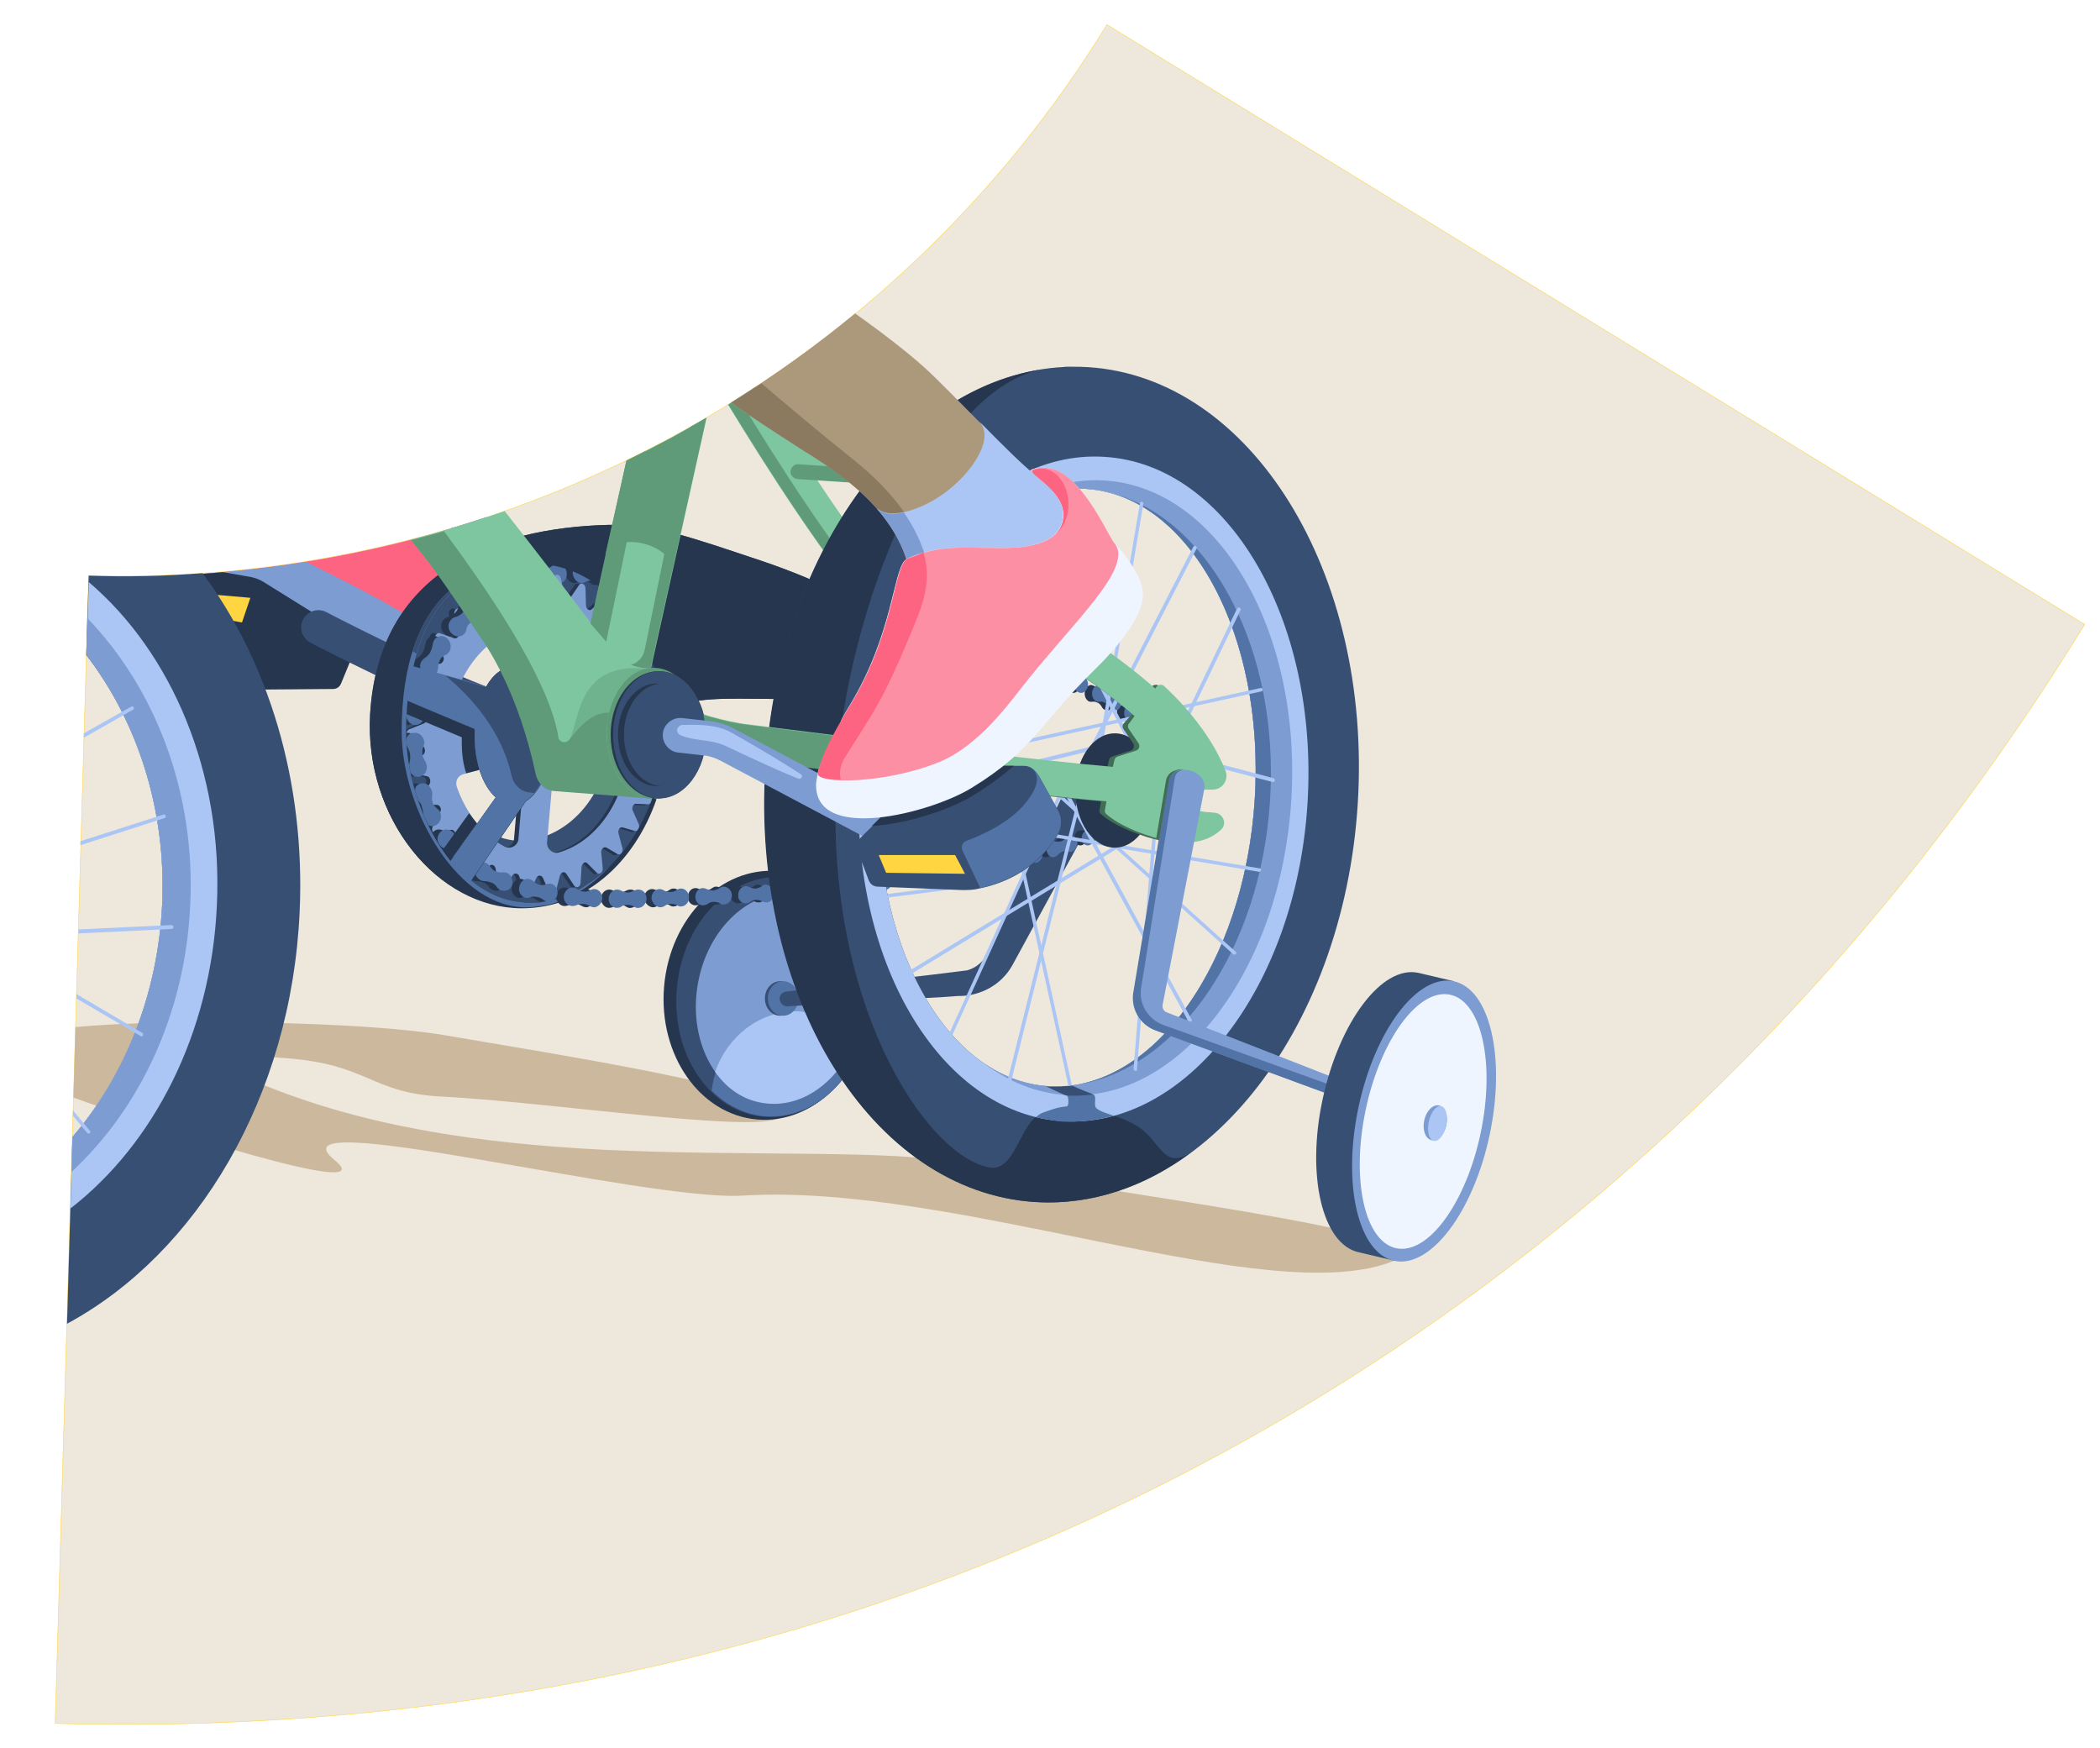 <?xml version="1.0" encoding="UTF-8"?> <!-- Generator: Adobe Illustrator 26.0.2, SVG Export Plug-In . SVG Version: 6.00 Build 0) --> <svg xmlns="http://www.w3.org/2000/svg" xmlns:xlink="http://www.w3.org/1999/xlink" id="Layer_1" x="0px" y="0px" viewBox="0 0 426.1 354.7" style="enable-background:new 0 0 426.1 354.7;" xml:space="preserve"> <style type="text/css"> .st0{fill:#26364F;} .st1{fill:#EEE7DC;stroke:#FFD541;stroke-width:0.1;stroke-miterlimit:10;} .st2{fill:#CCB99D;} .st3{fill:#FC6481;} .st4{fill:#7C9CD2;} .st5{fill:#7DC69F;} .st6{fill:#5F9B79;} .st7{fill:#384F74;} .st8{fill:#5273A6;} .st9{fill:#ABC6F5;} .st10{fill:#FFD541;} .st11{opacity:0.44;fill:#5F9B79;} .st12{fill:#416D54;} .st13{fill:none;} .st14{fill:#EFF5FF;} .st15{fill:#AC987A;} .st16{fill:#8B7A60;} .st17{fill:#FD8FA4;} </style> <g> <path class="st0" d="M93.8,138c1.3-2.7,3-5,5-6.8v0c-0.3-0.4-0.4-0.7-0.5-0.8c-2.3-3.3-4.5-6.7-6.8-10c-3.8,3.7-6.3,8.8-7.7,14.7 L93.8,138L93.8,138z"></path> <path class="st1" d="M18,116.8c41.2,1.2,82.1-8.5,118.3-28.1C172.6,69.1,203,40.2,224.6,5L423,126.7 C332.7,273.3,183.3,354.4,11.2,349.7L18,116.8z"></path> <path class="st2" d="M67.9,235.4c-14.1-11.5,62.7,8.4,82.8,7.2c43.5-2.7,107.1,23.6,132.2,13.2c13.4-5.6-63.7-14.2-88.7-19.8 c-12.3-2.8-42.3-1.3-71.6-2.7c-55.1-2.7-70.9-15.2-85.4-19.4c7,0.1,14.3,0.3,20.7,0.8c17.1,1.3,17.1,7,31.6,7.8 c23.7,1.2,69.3,8.4,69.3,3.5c0-4.9-45.5-12-68.9-16c-16-2.7-55.5-3.4-74.6-1.6l-0.4,14.3C31.1,228.6,78.2,243.8,67.9,235.4z"></path> <path class="st3" d="M57.5,124.1c7.3,0,22.9,12.1,31.8,9.7c6.4-1.7,9.2-11.5,10.2-17.5c0.5-2.5-3.1-5.9-8.1-9 c-17.2,5.1-35,8.2-53.1,9.3C44.5,120.8,51.7,124.1,57.5,124.1z"></path> <path class="st4" d="M99.5,116.2c0.3-2,0.5-3.7,0.5-4.4c0-0.9-0.5-3.4-1.2-6.9c-2.5,0.8-4.9,1.6-7.4,2.3 C96.4,110.4,100,113.7,99.5,116.2z"></path> <path class="st4" d="M57.5,124.1c7.3,0,22.9,12.1,31.8,9.7c1.1-0.3,2-0.8,2.9-1.5c-3.9-4.8-14.2-10.4-30.1-18.3 c-7.9,1.3-15.8,2.1-23.8,2.6C44.5,120.8,51.7,124.1,57.5,124.1z"></path> <path class="st0" d="M67.6,139.8c0.7,0,1.3-0.4,1.6-1.1l3-7.3c0.3-0.8,0-1.7-0.7-2.1l-18-11.2c-0.8-0.5-1.6-0.8-2.5-1l-5.7-1 c-3.3,0.3-6.6,0.5-9.9,0.7l7.5,23.2L67.6,139.8z"></path> <path class="st5" d="M182.8,120.3c-5.2-5.7-11.3-14.3-17-22.9l8.3,0.5l0.4-7L161,90.1c-2.7-4.3-5.3-8.4-7.4-11.8 c-2,1.3-3.9,2.5-5.9,3.8c7.5,12.3,20,32,29.8,42.9L182.8,120.3z"></path> <g> <path class="st6" d="M173.9,98C173.9,98,173.8,98,173.9,98l-12.1-0.8c-0.8-0.1-1.5-0.8-1.4-1.6c0.1-0.8,0.8-1.5,1.6-1.4l12,0.8 c0.8,0.1,1.5,0.8,1.4,1.6C175.3,97.3,174.7,98,173.9,98z"></path> </g> <path class="st6" d="M179.4,123.3c-9.7-10.7-22.1-30.3-29.5-42.5c-0.7,0.4-1.4,0.9-2.1,1.3c7.5,12.3,20,32,29.8,42.9L179.4,123.3z"></path> <ellipse transform="matrix(8.503405e-02 -0.996 0.996 8.503405e-02 -58.584 340.061)" class="st0" cx="155.9" cy="201.9" rx="25.3" ry="21.1"></ellipse> <ellipse transform="matrix(8.503405e-02 -0.996 0.996 8.503405e-02 -57.7 341.588)" class="st7" cx="157.1" cy="202.2" rx="24.4" ry="19.8"></ellipse> <ellipse transform="matrix(0.16 -0.987 0.987 0.16 -66.973 326.505)" class="st4" cx="158.3" cy="202.6" rx="21.5" ry="17"></ellipse> <path class="st8" d="M175,212c-3.2-4.2-8-6.8-13.4-6.8c-8.8,0-16.1,7-17.2,16.1c2.9,2.9,6.6,4.8,10.7,5.2 C163.6,227.2,171.5,221.1,175,212z"></path> <path class="st9" d="M173.7,210.5c-3.1-3.3-7.4-5.3-12.2-5.3c-7.5,0-13.9,5.1-16.4,12.3c2.4,3.4,5.7,5.7,9.7,6.3 C162.7,225.1,170.4,219.4,173.7,210.5z"></path> <ellipse class="st7" cx="158.3" cy="202.6" rx="3.1" ry="3.5"></ellipse> <ellipse class="st8" cx="158.9" cy="202.6" rx="3.1" ry="3.5"></ellipse> <path class="st7" d="M225.1,159.8c-5.5,10-14.2,26-19.6,35.9c-2.2,4.1-6.6,6.5-11.2,6.4c0,0-2.7,0.2-2.7,0.2s-10.9,0.6-10.9,0.6 l-20.9,1.3c-0.8,0-1.5-0.6-1.6-1.4l0,0c-0.1-0.8,0.5-1.5,1.3-1.6c10.1-1.2,27.5-3.1,36.7-4.3c1.9-0.5,3.5-1.9,4.3-3.7 c0,0,1.2-2.4,1.2-2.4c1.5-3.2,5.4-11.5,7-14.8c0,0,9.3-19.7,9.3-19.7S225.1,159.8,225.1,159.8L225.1,159.8z"></path> <polygon class="st10" points="50.8,121.3 49.1,126.3 44,125.4 41.5,120.5 "></polygon> <g> <path class="st7" d="M100.2,147.1c-0.4,0-0.8-0.1-1.2-0.2c-14.3-5.2-35.1-16-36-16.5c-1.7-0.9-2.4-3-1.5-4.7 c0.9-1.7,3-2.4,4.7-1.5c0.2,0.1,21.2,11.1,35.1,16.1c1.8,0.7,2.8,2.7,2.1,4.5C103,146.3,101.7,147.1,100.2,147.1z"></path> </g> <path class="st7" d="M178.5,127c-0.5-3.5-12.1-9.2-24-13.2c-15-5-21.8-7.5-31-7.3c-23.9,0.6-46.7,9.8-48.4,38.4 c-1.2,21.1,13.6,39.2,30.7,39.2c16.7,0,29.8-16.3,29.8-37.4c0-8.9,25.7-2,37.9-6.8C176.6,138.8,178.7,128.6,178.5,127z M105.9,170.6c-9.8,0.3-17.6-11.9-17.6-21.5c0-11.3,4.7-20.5,17.6-20.5c9.8,0,17.8,9.1,17.8,20.4 C123.8,160.4,115.8,170.2,105.9,170.6z"></path> <path class="st0" d="M111.7,114.4c-0.4,0-0.8,0.1-1.1,0.4c-0.4,0.3-0.8,0.5-1.3,0.6l-0.1,0c-0.5,0.1-1,0.1-1.4-0.1 c-0.4-0.1-0.8-0.1-1.2,0c-0.9,0.3-1.3,1.3-1,2.3c0.3,1.1,1.3,1.7,2.2,1.5c0.3-0.1,0.5-0.2,0.7-0.4c0.3-0.3,0.7-0.6,1.2-0.7l0.1,0 c0.5-0.1,0.9,0,1.4,0.2c0.3,0.1,0.5,0.2,0.8,0.2c0.9-0.1,1.6-1,1.5-2.1C113.4,115.2,112.6,114.4,111.7,114.4z"></path> <path class="st0" d="M121.2,115c-0.4-0.1-0.8,0-1.1,0.1c-0.4,0.2-0.9,0.3-1.3,0.2l-0.1,0c-0.5,0-0.9-0.2-1.3-0.5 c-0.3-0.2-0.7-0.4-1.1-0.4c-0.9,0-1.6,0.8-1.6,1.7c0,0.6,0.2,1.1,0.5,1.5c0.3,0.4,0.7,0.6,1.2,0.7c0.3,0,0.6,0,0.8-0.2 c0.4-0.2,0.9-0.3,1.3-0.3l0.1,0c0.5,0.1,0.9,0.3,1.3,0.6c0.2,0.2,0.5,0.3,0.8,0.3c1,0.1,1.8-0.7,1.8-1.8 C122.7,116.1,122.1,115.2,121.2,115z"></path> <path class="st8" d="M113.2,114.4c-0.4,0-0.8,0.1-1.1,0.4c-0.4,0.3-0.8,0.5-1.3,0.6l-0.1,0c-0.5,0.1-1,0.1-1.4-0.1 c-0.4-0.1-0.8-0.1-1.2,0c-0.9,0.3-1.3,1.3-1,2.3c0.3,1.1,1.3,1.7,2.2,1.5c0.3-0.1,0.5-0.2,0.7-0.4c0.3-0.3,0.7-0.6,1.2-0.7l0.1,0 c0.5-0.1,0.9,0,1.4,0.2c0.3,0.1,0.5,0.2,0.8,0.2c0.9-0.1,1.6-1,1.5-2.1C114.9,115.2,114.1,114.4,113.2,114.4z"></path> <path class="st8" d="M122.7,115c-0.4-0.1-0.8,0-1.1,0.1c-0.4,0.2-0.9,0.3-1.3,0.2l-0.1,0c-0.5,0-0.9-0.2-1.3-0.5 c-0.3-0.2-0.7-0.4-1.1-0.4c-0.9,0-1.6,0.8-1.6,1.7c0,0.6,0.2,1.1,0.5,1.5c0.3,0.4,0.7,0.6,1.2,0.7c0.3,0,0.6,0,0.8-0.2 c0.4-0.2,0.9-0.3,1.3-0.3l0.1,0c0.5,0.1,0.9,0.3,1.3,0.6c0.2,0.2,0.5,0.3,0.8,0.3c1,0.1,1.8-0.7,1.8-1.8 C124.2,116.1,123.6,115.2,122.7,115z"></path> <path class="st0" d="M178.5,127c-0.5-3.5-12.1-9.2-24-13.2c-15-5-21.8-7.5-31-7.3c-23.9,0.6-46.7,9.8-48.4,38.4 c-1.2,21.1,13.6,39.2,30.7,39.2c16.7,0,29.8-16.3,29.8-37.4c0-8.9,25.7-2,37.9-6.8C176.6,138.8,178.7,128.6,178.5,127z M82.4,148.4 c0-2.1,0.1-4.2,0.3-6.2l13.6,5.7c0,0.5,0,0.9,0,1.4c0,5.5,1.7,10.2,4.3,12.5l-9.1,12.8C85.8,167.7,82.4,157.5,82.4,148.4z M107.1,183.3c-4.3,0-8.2-1.7-11.6-4.5l11.1-16.2l0,0c3.1-1.9,5.3-7.1,5.3-13.3c0-7.7-3.5-14-7.8-14c-2.1,0-4.1,1.6-5.5,4.1 l-14.8-4.1c2.8-12.3,10.3-20.9,24.6-20.9c14.5,0,26.3,15.2,26.3,34S121.6,183.3,107.1,183.3z"></path> <path class="st0" d="M133.2,149.2l-2.2-1.3c-0.5-0.3-0.6-1.3-0.1-1.7l2-1.7c0.5-0.5,0.4-1.6-0.2-1.7l-2.4-0.7 c-0.6-0.2-0.8-1.1-0.4-1.6l1.7-2.3c0.5-0.6,0.1-1.6-0.5-1.6l-2.4,0c-0.6,0-0.9-0.9-0.6-1.5l1.4-2.7c0.4-0.7-0.1-1.7-0.8-1.5 l-2.4,0.6c-0.6,0.2-1.1-0.6-0.8-1.3l0.9-3.1c0.2-0.8-0.4-1.6-1-1.3l-2.3,1.3c-0.5,0.3-1.1-0.3-1-1.1l0.4-3.3c0.1-0.9-0.6-1.5-1.2-1 l-2.1,1.9c-0.5,0.5-1.2,0-1.2-0.8l-0.1-3.4c0-0.9-0.9-1.3-1.3-0.7l-1.7,2.5c-0.4,0.6-1.2,0.3-1.3-0.5l-0.7-3.3 c-0.2-0.9-1.1-1.1-1.4-0.3L110,120c-0.3,0.7-1.1,0.6-1.4-0.1l-1.2-3.2c-0.3-0.7-1.3-0.6-1.5,0.1l-0.8,3.3c-0.2,0.8-1,0.9-1.4,0.3 l-1.7-2.8c-0.5-0.7-1.4-0.4-1.4,0.5l-0.2,3.5c-0.1,0.8-0.8,1.2-1.3,0.6l-2.2-2.3c-0.6-0.6-1.4-0.1-1.3,0.9l0.4,3.5 c0.1,0.8-0.6,1.4-1.2,1l-2.5-1.7c-0.7-0.5-1.4,0.3-1.2,1.2l0.9,3.4c0.2,0.8-0.3,1.5-1,1.3l-2.8-1c-0.7-0.3-1.3,0.7-0.9,1.5l1.5,3.1 c0.4,0.7-0.1,1.6-0.8,1.6l-2.9-0.2c-0.8-0.1-1.2,1-0.7,1.7l2,2.6c0.5,0.6,0.2,1.6-0.5,1.7l-2.9,0.5c-0.8,0.1-1,1.3-0.3,1.9l2.4,2.1 c0.6,0.5,0.5,1.5-0.2,1.8l-2.7,1.3c-0.7,0.3-0.7,1.6,0,1.9l2.7,1.4c0.6,0.3,0.7,1.4,0.2,1.8l-2.4,1.9c-0.6,0.5-0.4,1.7,0.3,1.9 l2.8,0.6c0.7,0.1,0.9,1.1,0.5,1.7l-2,2.5c-0.5,0.7-0.1,1.8,0.6,1.7l2.9-0.1c0.7,0,1.1,0.9,0.7,1.5l-1.5,2.9 c-0.4,0.8,0.2,1.7,0.9,1.5l2.7-0.8c0.6-0.2,1.2,0.5,1,1.3l-1,3.2c-0.3,0.8,0.5,1.6,1.1,1.2l2.5-1.5c0.6-0.4,1.2,0.2,1.2,1l-0.4,3.3 c-0.1,0.9,0.7,1.4,1.3,0.9l2.2-2.1c0.5-0.5,1.2-0.1,1.3,0.7l0.2,3.3c0,0.9,0.9,1.2,1.4,0.5l1.8-2.6c0.4-0.6,1.2-0.4,1.4,0.3 l0.7,3.1c0.2,0.7,1.1,0.8,1.4,0.1l1.3-2.9c0.3-0.7,1.1-0.7,1.4,0l1.2,2.8c0.3,0.7,1.2,0.6,1.4-0.2l0.8-3.1c0.2-0.7,0.9-1,1.3-0.4 l1.6,2.4c0.4,0.6,1.3,0.3,1.3-0.6l0.2-3.2c0.1-0.8,0.8-1.2,1.2-0.7l1.9,1.9c0.5,0.5,1.3-0.1,1.2-0.9l-0.3-3.1 c-0.1-0.7,0.5-1.3,1.1-1l2.2,1.3c0.6,0.3,1.2-0.4,1-1.2l-0.8-3c-0.2-0.7,0.3-1.4,0.9-1.2l2.4,0.7c0.6,0.2,1.1-0.7,0.8-1.4l-1.2-2.7 c-0.3-0.6,0.1-1.5,0.7-1.4l2.4,0.1c0.6,0,1-1,0.6-1.6l-1.6-2.3c-0.4-0.5-0.1-1.4,0.4-1.6l2.4-0.5c0.6-0.1,0.8-1.2,0.3-1.7l-1.9-1.8 c-0.5-0.4-0.4-1.4,0.2-1.7l2.3-1.2C133.8,150.6,133.9,149.6,133.2,149.2z M93.1,157.1l12.6-3.3l-1.4,16.4c-0.1,1.4-1.6,2.2-2.8,1.6 c-4.3-2.3-7.8-6.7-9.7-12.1C91.4,158.5,92,157.4,93.1,157.1z M110.2,170.9l1.8-20.4l-1.8-0.2l-1.8-6.6L93,147.8 c-1.4,0.4-2.6-0.8-2.4-2.2c1.7-10.6,9.1-18.6,18-18.6c10.1,0,18.3,10.4,18.3,23.3c0,11.1-6.1,20.4-14.3,22.7 C111.3,173.3,110,172.3,110.2,170.9z"></path> <path class="st4" d="M134.1,149.2l-2.2-1.3c-0.5-0.3-0.6-1.3-0.1-1.7l2-1.7c0.5-0.5,0.4-1.6-0.2-1.7l-2.4-0.7 c-0.6-0.2-0.8-1.1-0.4-1.6l1.7-2.3c0.5-0.6,0.1-1.6-0.5-1.6l-2.4,0c-0.6,0-0.9-0.9-0.6-1.5l1.4-2.7c0.4-0.7-0.1-1.7-0.8-1.5 l-2.4,0.6c-0.6,0.2-1.1-0.6-0.8-1.3l0.9-3.1c0.2-0.8-0.4-1.6-1-1.3l-2.3,1.3c-0.5,0.3-1.1-0.3-1-1.1l0.4-3.3c0.1-0.9-0.6-1.5-1.2-1 l-2.1,1.9c-0.5,0.5-1.2,0-1.2-0.8l-0.1-3.4c0-0.9-0.9-1.3-1.3-0.7l-1.7,2.5c-0.4,0.6-1.2,0.3-1.3-0.5l-0.7-3.3 c-0.2-0.9-1.1-1.1-1.4-0.3l-1.3,2.9c-0.3,0.7-1.1,0.6-1.4-0.1l-1.2-3.2c-0.3-0.7-1.3-0.6-1.5,0.1l-0.8,3.3c-0.2,0.8-1,0.9-1.4,0.3 l-1.7-2.8c-0.5-0.7-1.4-0.4-1.4,0.5l-0.2,3.5c-0.1,0.8-0.8,1.2-1.3,0.6l-2.2-2.3c-0.6-0.6-1.4-0.1-1.3,0.9l0.4,3.5 c0.1,0.8-0.6,1.4-1.2,1l-2.5-1.7c-0.7-0.5-1.4,0.3-1.2,1.2l0.9,3.4c0.2,0.8-0.3,1.5-1,1.3l-2.8-1c-0.7-0.3-1.3,0.7-0.9,1.5l1.5,3.1 c0.4,0.7-0.1,1.6-0.8,1.6l-2.9-0.2c-0.8-0.1-1.2,1-0.7,1.7l2,2.6c0.5,0.6,0.2,1.6-0.5,1.7l-2.9,0.5c-0.8,0.1-1,1.3-0.3,1.9l2.4,2.1 c0.6,0.5,0.5,1.5-0.2,1.8L83,148c-0.7,0.3-0.7,1.6,0,1.9l2.7,1.4c0.6,0.3,0.7,1.4,0.2,1.8l-2.4,1.9c-0.6,0.5-0.4,1.7,0.3,1.9 l2.8,0.6c0.7,0.1,0.9,1.1,0.5,1.7l-2,2.5c-0.5,0.7-0.1,1.8,0.6,1.7l2.9-0.1c0.7,0,1.1,0.9,0.7,1.5l-1.5,2.9 c-0.4,0.8,0.2,1.7,0.9,1.5l2.7-0.8c0.6-0.2,1.2,0.5,1,1.3l-1,3.2c-0.3,0.8,0.5,1.6,1.1,1.2l2.5-1.5c0.6-0.4,1.2,0.2,1.2,1l-0.4,3.3 c-0.1,0.9,0.7,1.4,1.3,0.9l2.2-2.1c0.5-0.5,1.2-0.1,1.3,0.7l0.2,3.3c0,0.9,0.9,1.2,1.4,0.5l1.8-2.6c0.4-0.6,1.2-0.4,1.4,0.3 l0.7,3.1c0.2,0.7,1.1,0.8,1.4,0.1l1.3-2.9c0.3-0.7,1.1-0.7,1.4,0l1.2,2.8c0.3,0.7,1.2,0.6,1.4-0.2l0.8-3.1c0.2-0.7,0.9-1,1.3-0.4 l1.6,2.4c0.4,0.6,1.3,0.3,1.3-0.6l0.2-3.2c0.1-0.8,0.8-1.2,1.2-0.7l1.9,1.9c0.5,0.5,1.3-0.1,1.2-0.9L122,173 c-0.1-0.7,0.5-1.3,1.1-1l2.2,1.3c0.6,0.3,1.2-0.4,1-1.2l-0.8-3c-0.2-0.7,0.3-1.4,0.9-1.2l2.4,0.7c0.6,0.2,1.1-0.7,0.8-1.4l-1.2-2.7 c-0.3-0.6,0.1-1.5,0.7-1.4l2.4,0.1c0.6,0,1-1,0.6-1.6l-1.6-2.3c-0.4-0.5-0.1-1.4,0.4-1.6l2.4-0.5c0.6-0.1,0.8-1.2,0.3-1.7l-1.9-1.8 c-0.5-0.4-0.4-1.4,0.2-1.7l2.3-1.2C134.7,150.6,134.8,149.6,134.1,149.2z M94,157.1l12.6-3.3l-1.4,16.4c-0.1,1.4-1.6,2.2-2.8,1.6 c-4.3-2.3-7.8-6.7-9.7-12.1C92.3,158.5,92.9,157.4,94,157.1z M111,170.9l1.8-20.4l-1.8-0.2l-1.8-6.6l-15.5,4.1 c-1.4,0.4-2.6-0.8-2.4-2.2c1.7-10.6,9.1-18.6,18-18.6c10.1,0,18.3,10.4,18.3,23.3c0,11.1-6.1,20.4-14.3,22.7 C112.2,173.3,110.9,172.3,111,170.9z"></path> <path class="st0" d="M232.8,163.5c0.3-0.2,0.4-0.6,0.5-0.9c0.1-0.5,0.3-0.8,0.5-1.2l0-0.1c0.1-0.2,0.3-0.4,0.4-0.5 c0.1-0.2,0.3-0.3,0.5-0.4c0.3-0.2,0.5-0.5,0.6-1c0.1-0.2,0.1-0.5,0.1-0.7c0-0.2-0.1-0.4-0.1-0.6c-0.1-0.4-0.4-0.6-0.7-0.7 c-0.4-0.1-0.7-0.1-1,0.1c-0.3,0.2-0.5,0.4-0.7,0.7c-0.1,0.2-0.1,0.4-0.1,0.7c0,0.2,0,0.4-0.1,0.6c-0.1,0.2-0.1,0.4-0.2,0.5l0,0.1 c-0.2,0.3-0.5,0.5-0.8,0.6c-0.2,0.1-0.4,0.2-0.5,0.3c-0.5,0.6-0.6,1.6-0.1,2.3C231.5,163.9,232.2,164,232.8,163.5z"></path> <path class="st0" d="M226.4,168.4c0.3-0.1,0.5-0.4,0.7-0.6c0.2-0.4,0.5-0.7,0.8-0.9l0.1,0c0.3-0.2,0.7-0.3,1-0.3 c0.3,0,0.6-0.1,0.8-0.3c0.6-0.5,0.7-1.5,0.4-2.2c-0.4-0.8-1.2-1-1.8-0.6c-0.2,0.1-0.3,0.3-0.4,0.6c-0.2,0.4-0.4,0.7-0.8,0.9l0,0 c-0.3,0.2-0.7,0.3-1,0.2c-0.2,0-0.4,0-0.6,0.1c-0.7,0.4-1,1.4-0.7,2.2C225.1,168.3,225.8,168.6,226.4,168.4z"></path> <path class="st0" d="M219.5,171.5c0.3-0.1,0.6-0.3,0.8-0.5c0.2-0.3,0.6-0.6,0.9-0.7l0.1,0c0.3-0.1,0.7-0.2,1.1-0.1 c0.3,0.1,0.6,0,0.8-0.1c0.6-0.4,0.9-1.3,0.7-2c-0.2-0.9-1-1.4-1.7-1c-0.2,0.1-0.4,0.3-0.5,0.5c-0.2,0.3-0.5,0.6-0.9,0.8l-0.1,0 c-0.3,0.1-0.7,0.1-1.1,0.1c-0.2,0-0.4,0-0.7,0c-0.7,0.3-1.1,1.3-0.9,2.2C218.2,171.2,218.9,171.7,219.5,171.5z"></path> <path class="st0" d="M212.4,173.9c0.3-0.1,0.6-0.2,0.8-0.5c0.3-0.3,0.6-0.5,0.9-0.6l0.1,0c0.4-0.1,0.7-0.1,1.1,0 c0.3,0.1,0.6,0.1,0.9-0.1c0.6-0.3,1-1.1,0.9-1.9c-0.2-0.9-0.9-1.5-1.7-1.2c-0.2,0.1-0.4,0.2-0.6,0.4c-0.3,0.3-0.6,0.6-1,0.7l-0.1,0 c-0.4,0.1-0.7,0.1-1.1,0c-0.2-0.1-0.4-0.1-0.7,0c-0.8,0.2-1.2,1.2-1,2.1C211.1,173.5,211.7,174.1,212.4,173.9z"></path> <path class="st0" d="M205.1,175.9c0.3,0,0.6-0.2,0.8-0.4c0.3-0.3,0.6-0.5,1-0.6l0.1,0c0.4-0.1,0.7-0.1,1.1,0.1 c0.3,0.1,0.6,0.1,0.9,0c0.7-0.3,1.1-1.1,1-1.9c-0.1-1-0.9-1.6-1.6-1.4c-0.2,0.1-0.4,0.2-0.6,0.4c-0.3,0.3-0.6,0.5-1,0.6l-0.1,0 c-0.4,0.1-0.8,0-1.1-0.1c-0.2-0.1-0.4-0.1-0.7-0.1c-0.8,0.2-1.3,1.1-1.1,2.1C203.8,175.4,204.4,175.9,205.1,175.9z"></path> <path class="st0" d="M197.6,177.5c0.3,0,0.6-0.2,0.8-0.4c0.3-0.3,0.6-0.5,1-0.5l0.1,0c0.4-0.1,0.7,0,1.1,0.1c0.3,0.1,0.6,0.1,0.9,0 c0.7-0.2,1.1-1,1-1.9c-0.1-1-0.8-1.6-1.6-1.5c-0.2,0-0.5,0.2-0.6,0.3c-0.3,0.3-0.7,0.5-1,0.6l-0.1,0c-0.4,0.1-0.8,0-1.1-0.1 c-0.2-0.1-0.5-0.1-0.7-0.1c-0.8,0.2-1.3,1.1-1.2,2C196.3,176.9,196.9,177.5,197.6,177.5z"></path> <path class="st0" d="M190,178.8c0.3,0,0.6-0.2,0.9-0.4c0.3-0.3,0.7-0.5,1-0.5l0.1,0c0.4-0.1,0.8,0,1.1,0.1c0.3,0.1,0.6,0.2,0.9,0.1 c0.7-0.2,1.2-1,1.1-1.8c-0.1-1-0.8-1.7-1.6-1.5c-0.2,0-0.5,0.2-0.7,0.3c-0.3,0.3-0.7,0.5-1.1,0.6l-0.1,0c-0.4,0.1-0.8,0-1.2-0.2 c-0.2-0.1-0.5-0.1-0.7-0.1c-0.8,0.1-1.4,1-1.2,2C188.7,178.3,189.3,178.9,190,178.8z"></path> <path class="st0" d="M182.2,180c0.3,0,0.6-0.1,0.9-0.4c0.3-0.3,0.7-0.4,1.1-0.5l0.1,0c0.4-0.1,0.8,0,1.1,0.2 c0.3,0.1,0.6,0.2,0.9,0.1c0.7-0.2,1.2-1,1.1-1.8c-0.1-1-0.8-1.7-1.6-1.6c-0.3,0-0.5,0.1-0.7,0.3c-0.3,0.3-0.7,0.5-1.1,0.5l-0.1,0 c-0.4,0.1-0.8,0-1.2-0.2c-0.2-0.1-0.5-0.2-0.7-0.1c-0.8,0.1-1.4,1-1.3,2C180.9,179.4,181.5,180,182.2,180z"></path> <path class="st0" d="M174.3,181c0.3,0,0.6-0.1,0.9-0.3c0.3-0.3,0.7-0.4,1.1-0.5l0.1,0c0.4,0,0.8,0,1.1,0.2c0.3,0.1,0.6,0.2,0.9,0.1 c0.7-0.2,1.2-1,1.2-1.8c-0.1-1-0.8-1.7-1.6-1.6c-0.3,0-0.5,0.1-0.7,0.3c-0.3,0.3-0.7,0.5-1.1,0.5l-0.1,0c-0.4,0-0.8-0.1-1.2-0.2 c-0.2-0.1-0.5-0.2-0.7-0.1c-0.8,0.1-1.5,1-1.4,2C172.9,180.4,173.6,181,174.3,181z"></path> <path class="st0" d="M166.2,181.9c0.3,0,0.7-0.1,0.9-0.3c0.3-0.3,0.7-0.4,1.1-0.5l0.1,0c0.4,0,0.8,0,1.2,0.2 c0.3,0.2,0.6,0.2,0.9,0.1c0.7-0.2,1.3-1,1.2-1.8c0-1-0.8-1.8-1.6-1.7c-0.3,0-0.5,0.1-0.7,0.3c-0.3,0.3-0.7,0.5-1.2,0.5l-0.1,0 c-0.4,0-0.8-0.1-1.2-0.3c-0.2-0.1-0.5-0.2-0.7-0.1c-0.9,0.1-1.5,1-1.4,2C164.9,181.2,165.5,181.9,166.2,181.9z"></path> <path class="st0" d="M158,182.6c0.4,0,0.7-0.1,0.9-0.3c0.3-0.3,0.7-0.4,1.1-0.5l0.1,0c0.4,0,0.8,0,1.2,0.3c0.3,0.2,0.6,0.2,1,0.2 c0.7-0.2,1.3-0.9,1.3-1.8c0-1-0.8-1.8-1.6-1.7c-0.3,0-0.5,0.1-0.7,0.3c-0.4,0.3-0.8,0.4-1.2,0.5l-0.1,0c-0.4,0-0.8-0.1-1.2-0.3 c-0.2-0.1-0.5-0.2-0.8-0.2c-0.9,0.1-1.5,1-1.4,2C156.6,181.9,157.3,182.6,158,182.6z"></path> <path class="st0" d="M149.6,183.3c0.4,0,0.7-0.1,1-0.3c0.3-0.3,0.8-0.4,1.2-0.4l0.1,0c0.4,0,0.8,0.1,1.2,0.3c0.3,0.2,0.6,0.2,1,0.2 c0.8-0.1,1.3-0.9,1.3-1.8c0-1-0.8-1.8-1.7-1.8c-0.3,0-0.5,0.1-0.7,0.3c-0.4,0.3-0.8,0.4-1.2,0.5l-0.1,0c-0.4,0-0.9-0.1-1.2-0.3 c-0.2-0.1-0.5-0.2-0.8-0.2c-0.9,0.1-1.6,0.9-1.5,2C148.2,182.5,148.9,183.2,149.6,183.3z"></path> <path class="st0" d="M141.1,183.7c0.4,0,0.7-0.1,1-0.3c0.4-0.3,0.8-0.4,1.2-0.4l0.1,0c0.4,0,0.8,0.1,1.2,0.3c0.3,0.2,0.6,0.3,1,0.2 c0.8-0.1,1.4-0.9,1.4-1.8c0-1-0.8-1.8-1.7-1.8c-0.3,0-0.5,0.1-0.8,0.3c-0.4,0.3-0.8,0.4-1.2,0.5l-0.1,0c-0.4,0-0.9-0.1-1.3-0.3 c-0.2-0.1-0.5-0.2-0.8-0.2c-0.9,0-1.6,0.9-1.5,2C139.6,183,140.3,183.7,141.1,183.7z"></path> <path class="st0" d="M132.4,184.1c0.4,0,0.7-0.1,1-0.3c0.4-0.3,0.8-0.4,1.2-0.4l0.1,0c0.4,0,0.9,0.1,1.2,0.3c0.3,0.2,0.6,0.3,1,0.2 c0.8-0.1,1.4-0.9,1.4-1.8c0-1-0.8-1.9-1.7-1.8c-0.3,0-0.5,0.1-0.8,0.3c-0.4,0.3-0.8,0.4-1.3,0.4l-0.1,0c-0.4,0-0.9-0.1-1.3-0.4 c-0.2-0.1-0.5-0.2-0.8-0.2c-0.9,0-1.7,0.9-1.6,2C130.9,183.3,131.6,184,132.4,184.1z"></path> <path class="st0" d="M123.4,184.2c0.4,0,0.7,0,1-0.2c0.4-0.3,0.8-0.4,1.3-0.4l0.1,0c0.4,0,0.9,0.1,1.3,0.4c0.3,0.2,0.7,0.3,1,0.2 c0.8-0.1,1.4-0.9,1.5-1.8c0-1.1-0.7-1.9-1.7-1.9c-0.3,0-0.6,0.1-0.8,0.2c-0.4,0.2-0.8,0.4-1.3,0.4l-0.1,0c-0.5,0-0.9-0.2-1.3-0.4 c-0.2-0.1-0.5-0.2-0.8-0.2c-0.9,0-1.7,0.9-1.7,1.9C122,183.3,122.6,184.1,123.4,184.2z"></path> <path class="st0" d="M104.9,182.1c0.4,0.2,0.8,0.1,1.1,0c0.4-0.2,0.9-0.2,1.4-0.1l0.1,0c0.5,0.1,0.9,0.3,1.3,0.6 c0.3,0.2,0.6,0.4,1,0.4c0.9,0.1,1.6-0.6,1.8-1.5c0.2-1.1-0.5-2.1-1.4-2.2c-0.3,0-0.6,0-0.8,0.1c-0.4,0.2-0.9,0.2-1.4,0.1l-0.1,0 c-0.5-0.1-0.9-0.4-1.2-0.7c-0.2-0.2-0.5-0.3-0.7-0.4c-0.9-0.3-1.9,0.4-2.1,1.4C103.6,180.8,104.1,181.7,104.9,182.1z"></path> <path class="st0" d="M95.6,178.4c0.4,0.3,0.7,0.4,1.1,0.4c0.5,0,1,0.1,1.4,0.3l0.1,0c0.4,0.2,0.8,0.5,1.1,1c0.2,0.3,0.6,0.5,1,0.6 c0.9,0.2,1.8-0.3,2-1.1c0.3-1-0.2-2.2-1.1-2.5c-0.3-0.1-0.6-0.1-0.8-0.1c-0.5,0.1-0.9,0-1.4-0.2l-0.1,0c-0.4-0.2-0.8-0.6-1.1-1 c-0.2-0.2-0.4-0.5-0.6-0.6c-0.8-0.5-1.9-0.1-2.4,0.8C94.6,176.7,94.9,177.8,95.6,178.4z"></path> <path class="st0" d="M87.6,171.3c0.3,0.4,0.6,0.7,1,0.8c0.5,0.2,0.9,0.5,1.2,0.9l0.1,0.1c0.4,0.4,0.7,0.8,0.8,1.3 c0.1,0.4,0.4,0.8,0.7,1c0.8,0.5,1.8,0.4,2.4-0.4c0.6-0.9,0.4-2.1-0.3-2.7c-0.2-0.2-0.5-0.3-0.7-0.4c-0.5-0.1-0.9-0.3-1.2-0.7 l-0.1-0.1c-0.4-0.3-0.5-0.8-0.6-1.3c-0.1-0.3-0.2-0.6-0.4-0.8c-0.6-0.7-1.7-1-2.5-0.3C87.3,169.3,87,170.4,87.6,171.3z"></path> <path class="st0" d="M82.7,161.3c0.1,0.5,0.3,0.9,0.6,1.1c0.4,0.4,0.7,0.8,0.8,1.3l0,0.1c0.2,0.5,0.3,1,0.3,1.6 c0,0.4,0.1,0.9,0.3,1.3c0.5,0.9,1.6,1.2,2.3,0.7c0.9-0.5,1.2-1.7,0.8-2.6c-0.1-0.3-0.3-0.5-0.6-0.7c-0.4-0.3-0.8-0.7-0.9-1.2l0-0.1 c-0.2-0.5-0.2-1-0.1-1.5c0-0.3,0-0.6-0.1-0.9c-0.1-0.2-0.2-0.5-0.4-0.7c-0.1-0.2-0.3-0.4-0.5-0.5c-0.4-0.3-0.9-0.3-1.4-0.2 c-0.4,0.1-0.8,0.4-1,0.8C82.7,160.3,82.6,160.8,82.7,161.3z"></path> <path class="st0" d="M80.9,150.4c0,0.5,0.1,0.9,0.3,1.2c0.1,0.2,0.2,0.5,0.3,0.7c0.1,0.3,0.2,0.5,0.2,0.8l0,0.1 c0.1,0.5,0,1.1-0.1,1.6c-0.1,0.4-0.2,0.8-0.1,1.3c0.1,0.5,0.4,0.9,0.8,1.2c0.4,0.3,0.8,0.4,1.3,0.3c0.5-0.1,0.9-0.4,1.2-0.8 c0.2-0.4,0.4-0.9,0.3-1.4c0-0.3-0.2-0.6-0.3-0.9c-0.3-0.4-0.5-0.9-0.6-1.4l0-0.1c0-0.3,0-0.5,0-0.8c0.1-0.3,0.1-0.5,0.2-0.7 c0.1-0.3,0.2-0.6,0.2-0.9c-0.1-1.1-1-2-2-1.9C81.6,148.6,80.9,149.4,80.9,150.4z"></path> <path class="st0" d="M81.9,139.2c-0.2,0.4-0.2,0.9-0.1,1.3c0.1,0.5,0.1,1.1,0,1.6l0,0.1c-0.1,0.5-0.3,1-0.6,1.5 c-0.2,0.3-0.4,0.8-0.4,1.3c0,1.1,0.8,2,1.7,2.1c1,0.1,1.9-0.7,2-1.7c0-0.3,0-0.6-0.1-0.9c-0.2-0.5-0.2-1-0.1-1.5l0-0.1 c0.1-0.5,0.4-0.9,0.7-1.3c0.2-0.2,0.4-0.4,0.5-0.7c0.3-1-0.2-2.1-1.2-2.6C83.3,137.9,82.3,138.3,81.9,139.2z"></path> <path class="st0" d="M86.8,129.6c-0.3,0.3-0.4,0.7-0.5,1.2c-0.1,0.5-0.2,1-0.5,1.5l0,0.1c-0.3,0.4-0.6,0.8-1.1,1.1 c-0.3,0.2-0.6,0.5-0.8,0.9c-0.4,0.9,0,2,0.8,2.5c0.9,0.6,2,0.3,2.5-0.6c0.1-0.3,0.2-0.6,0.2-0.9c0-0.5,0.1-1,0.4-1.5l0-0.1 c0.3-0.4,0.6-0.7,1.1-0.9c0.3-0.1,0.5-0.3,0.7-0.6c0.6-0.8,0.4-2.1-0.4-2.8C88.5,128.9,87.5,128.9,86.8,129.6z"></path> <path class="st0" d="M93.8,122.1c-0.3,0.2-0.6,0.6-0.7,1c-0.2,0.5-0.4,0.9-0.8,1.3l-0.1,0.1c-0.4,0.3-0.8,0.6-1.3,0.7 c-0.4,0.1-0.7,0.3-1,0.7c-0.6,0.8-0.5,1.9,0.2,2.6c0.8,0.8,1.9,0.9,2.6,0.1c0.2-0.2,0.4-0.5,0.4-0.8c0.1-0.5,0.3-1,0.7-1.3l0.1-0.1 c0.4-0.3,0.8-0.5,1.3-0.6c0.3,0,0.5-0.2,0.8-0.4c0.7-0.6,0.9-1.9,0.2-2.8C95.6,121.8,94.6,121.6,93.8,122.1z"></path> <path class="st0" d="M102.2,116.8c-0.4,0.1-0.7,0.4-0.9,0.7c-0.3,0.4-0.6,0.8-1.1,1l-0.1,0c-0.4,0.2-0.9,0.4-1.4,0.3 c-0.4,0-0.8,0.1-1.1,0.4c-0.7,0.6-0.9,1.7-0.4,2.5c0.6,1,1.7,1.3,2.5,0.8c0.2-0.2,0.4-0.4,0.6-0.6c0.2-0.4,0.5-0.8,1-1l0.1,0 c0.4-0.2,0.9-0.3,1.4-0.2c0.3,0,0.6,0,0.8-0.1c0.8-0.4,1.2-1.5,0.8-2.6C104,117.1,103.1,116.5,102.2,116.8z"></path> <path class="st0" d="M130.3,116.2c-0.4-0.1-0.7,0-1,0.1c-0.4,0.2-0.8,0.3-1.3,0.2l-0.1,0c-0.4-0.1-0.9-0.2-1.3-0.5 c-0.3-0.2-0.6-0.4-1-0.4c-0.8,0-1.5,0.7-1.6,1.6c-0.1,1.1,0.7,2.1,1.6,2.2c0.3,0,0.6,0,0.8-0.1c0.4-0.2,0.9-0.3,1.3-0.2l0.1,0 c0.5,0.1,0.9,0.3,1.3,0.6c0.2,0.2,0.5,0.3,0.8,0.3c0.9,0.1,1.8-0.7,1.8-1.7C131.7,117.3,131.1,116.4,130.3,116.2z"></path> <path class="st0" d="M139.2,117.5c-0.4-0.1-0.7-0.1-1,0.1c-0.4,0.2-0.8,0.3-1.3,0.2l-0.1,0c-0.4-0.1-0.9-0.2-1.2-0.6 c-0.3-0.2-0.6-0.4-1-0.4c-0.8,0-1.5,0.7-1.6,1.6c-0.1,1.1,0.6,2.1,1.6,2.2c0.3,0,0.6,0,0.8-0.1c0.4-0.2,0.9-0.3,1.3-0.2l0.1,0 c0.5,0.1,0.9,0.3,1.3,0.6c0.2,0.2,0.5,0.3,0.8,0.3c0.9,0.1,1.7-0.6,1.8-1.7C140.6,118.6,140,117.7,139.2,117.5z"></path> <path class="st0" d="M147.9,118.9c-0.4-0.1-0.7-0.1-1,0.1c-0.4,0.2-0.8,0.2-1.2,0.2l-0.1,0c-0.4-0.1-0.8-0.3-1.2-0.6 c-0.3-0.2-0.6-0.4-1-0.4c-0.8,0-1.5,0.6-1.6,1.5c-0.1,1.1,0.6,2.1,1.5,2.2c0.3,0,0.6,0,0.8-0.1c0.4-0.2,0.8-0.3,1.3-0.2l0.1,0 c0.4,0.1,0.9,0.3,1.2,0.6c0.2,0.2,0.5,0.3,0.8,0.4c0.9,0.1,1.7-0.6,1.7-1.7C149.2,120,148.7,119.1,147.9,118.9z"></path> <path class="st0" d="M156.4,120.4c-0.4-0.1-0.7-0.1-1,0.1c-0.4,0.2-0.8,0.2-1.2,0.2l-0.1,0c-0.4-0.1-0.8-0.3-1.2-0.6 c-0.3-0.2-0.6-0.4-1-0.4c-0.8,0-1.5,0.6-1.6,1.5c-0.1,1,0.5,2,1.4,2.2c0.3,0,0.5,0,0.8-0.1c0.4-0.2,0.8-0.3,1.3-0.2l0.1,0 c0.4,0.1,0.8,0.3,1.2,0.6c0.2,0.2,0.5,0.3,0.7,0.4c0.9,0.2,1.7-0.6,1.7-1.6C157.7,121.5,157.2,120.6,156.4,120.4z"></path> <path class="st0" d="M164.8,122c-0.3-0.1-0.7-0.1-1,0.1c-0.4,0.2-0.8,0.2-1.2,0.1l-0.1,0c-0.4-0.1-0.8-0.3-1.1-0.6 c-0.3-0.2-0.6-0.4-0.9-0.4c-0.8-0.1-1.4,0.6-1.6,1.5c-0.1,1,0.5,2,1.4,2.2c0.3,0.1,0.5,0,0.8-0.1c0.4-0.2,0.8-0.2,1.2-0.2l0.1,0 c0.4,0.1,0.8,0.3,1.2,0.6c0.2,0.2,0.5,0.3,0.7,0.4c0.9,0.2,1.7-0.5,1.7-1.6C166,123,165.5,122.2,164.8,122z"></path> <path class="st0" d="M173,123.6c-0.3-0.1-0.7-0.1-1,0c-0.4,0.2-0.8,0.2-1.2,0.1l-0.1,0c-0.4-0.1-0.8-0.3-1.1-0.6 c-0.2-0.2-0.6-0.4-0.9-0.4c-0.8-0.1-1.4,0.6-1.5,1.4c-0.1,1,0.5,2,1.3,2.2c0.3,0.1,0.5,0,0.8-0.1c0.4-0.2,0.8-0.2,1.2-0.1l0.1,0 c0.4,0.1,0.8,0.3,1.1,0.6c0.2,0.2,0.4,0.3,0.7,0.4c0.9,0.2,1.6-0.5,1.7-1.5C174.2,124.7,173.7,123.9,173,123.6z"></path> <path class="st0" d="M181,125.4c-0.3-0.1-0.7-0.1-0.9,0c-0.4,0.2-0.8,0.2-1.2,0.1l-0.1,0c-0.4-0.1-0.8-0.3-1.1-0.6 c-0.2-0.2-0.5-0.4-0.9-0.4c-0.7-0.1-1.4,0.5-1.5,1.4c-0.2,1,0.4,2,1.3,2.2c0.3,0.1,0.5,0,0.7-0.1c0.4-0.2,0.8-0.2,1.2-0.1l0.1,0 c0.4,0.1,0.8,0.3,1.1,0.6c0.2,0.2,0.4,0.3,0.7,0.4c0.8,0.2,1.6-0.5,1.7-1.5C182.2,126.5,181.7,125.7,181,125.4z"></path> <path class="st0" d="M188.8,127.4c-0.3-0.1-0.6-0.1-0.9,0c-0.4,0.2-0.8,0.2-1.1,0.1l-0.1,0c-0.4-0.1-0.8-0.3-1.1-0.6 c-0.2-0.2-0.5-0.4-0.9-0.5c-0.7-0.1-1.4,0.5-1.5,1.3c-0.2,1,0.4,2,1.2,2.2c0.3,0.1,0.5,0,0.7,0c0.4-0.1,0.8-0.2,1.2-0.1l0.1,0 c0.4,0.1,0.8,0.3,1.1,0.7c0.2,0.2,0.4,0.3,0.7,0.4c0.8,0.2,1.6-0.4,1.7-1.4C190,128.5,189.5,127.6,188.8,127.4z"></path> <path class="st0" d="M196.5,129.5c-0.3-0.1-0.6-0.1-0.9,0c-0.4,0.1-0.8,0.1-1.1,0l-0.1,0c-0.4-0.1-0.7-0.3-1-0.6 c-0.2-0.3-0.5-0.4-0.8-0.5c-0.7-0.1-1.4,0.5-1.5,1.3c-0.2,1,0.3,2,1.2,2.2c0.2,0.1,0.5,0,0.7,0c0.4-0.1,0.8-0.2,1.2-0.1l0.1,0 c0.4,0.1,0.7,0.4,1,0.7c0.2,0.2,0.4,0.3,0.6,0.4c0.8,0.2,1.6-0.4,1.7-1.4C197.6,130.6,197.2,129.8,196.5,129.5z"></path> <path class="st0" d="M204,131.8c-0.3-0.1-0.6-0.1-0.9-0.1c-0.4,0.1-0.7,0.1-1.1,0l-0.1,0c-0.4-0.1-0.7-0.3-1-0.7 c-0.2-0.3-0.5-0.4-0.8-0.5c-0.7-0.1-1.4,0.4-1.5,1.2c-0.2,1,0.3,2,1.1,2.2c0.2,0.1,0.5,0.1,0.7,0c0.4-0.1,0.8-0.1,1.1,0l0.1,0 c0.4,0.1,0.7,0.4,1,0.7c0.2,0.2,0.4,0.3,0.6,0.4c0.8,0.3,1.6-0.3,1.7-1.3C205.1,132.9,204.7,132.1,204,131.8z"></path> <path class="st0" d="M211.3,134.4c-0.3-0.2-0.6-0.2-0.9-0.1c-0.4,0.1-0.7,0.1-1.1-0.1l-0.1,0c-0.4-0.1-0.7-0.4-1-0.7 c-0.2-0.3-0.5-0.5-0.8-0.5c-0.7-0.2-1.4,0.4-1.6,1.2c-0.2,0.9,0.2,1.9,1,2.2c0.2,0.1,0.5,0.1,0.7,0c0.4-0.1,0.8-0.1,1.1,0l0.1,0 c0.4,0.1,0.7,0.4,1,0.7c0.2,0.2,0.4,0.4,0.6,0.4c0.8,0.3,1.5-0.2,1.7-1.2C212.3,135.6,212,134.7,211.3,134.4z"></path> <path class="st0" d="M218.4,137.4c-0.3-0.2-0.6-0.2-0.9-0.2c-0.4,0.1-0.7,0-1.1-0.1l-0.1,0c-0.3-0.2-0.7-0.4-0.9-0.8 c-0.2-0.3-0.5-0.5-0.8-0.6c-0.7-0.2-1.3,0.3-1.6,1.1c-0.3,0.9,0.2,1.9,0.9,2.2c0.2,0.1,0.5,0.1,0.7,0.1c0.4-0.1,0.7-0.1,1.1,0.1 l0.1,0c0.4,0.2,0.7,0.4,0.9,0.8c0.1,0.2,0.3,0.4,0.6,0.5c0.7,0.3,1.5-0.1,1.8-1.1C219.4,138.6,219,137.7,218.4,137.4z"></path> <path class="st0" d="M225.3,141c-0.3-0.2-0.6-0.3-0.8-0.3c-0.4,0-0.7,0-1.1-0.2l-0.1,0c-0.3-0.2-0.6-0.5-0.8-0.8 c-0.2-0.3-0.4-0.5-0.7-0.6c-0.6-0.3-1.3,0.1-1.6,0.9c-0.3,0.9,0,1.9,0.7,2.3c0.2,0.1,0.4,0.1,0.7,0.1c0.4-0.1,0.7,0,1.1,0.2l0.1,0 c0.3,0.2,0.6,0.5,0.8,0.9c0.1,0.2,0.3,0.4,0.5,0.5c0.7,0.4,1.5,0.1,1.8-0.8C226.1,142.4,225.8,141.5,225.3,141z"></path> <path class="st0" d="M231.6,146c-0.2-0.3-0.5-0.4-0.8-0.5c-0.4-0.1-0.7-0.2-1-0.5l0,0c-0.3-0.3-0.6-0.6-0.7-1 c-0.1-0.3-0.3-0.6-0.6-0.8c-0.6-0.4-1.3-0.1-1.7,0.6c-0.4,0.8-0.2,1.9,0.5,2.3c0.2,0.2,0.4,0.2,0.6,0.2c0.4,0,0.7,0.1,1,0.4l0,0 c0.3,0.3,0.5,0.6,0.7,1c0.1,0.2,0.2,0.5,0.4,0.6c0.3,0.3,0.6,0.4,0.9,0.3c0.3,0,0.7-0.2,0.9-0.6C232.1,147.6,232.1,146.6,231.6,146 z"></path> <path class="st0" d="M235.9,154.2c0-0.5-0.1-0.9-0.4-1.1c-0.3-0.4-0.5-0.8-0.6-1.2l0-0.1c-0.1-0.2-0.1-0.5-0.2-0.7 c-0.1-0.2-0.1-0.5-0.1-0.7c0-0.4-0.1-0.8-0.4-1.1c-0.3-0.3-0.6-0.5-0.9-0.6c-0.3,0-0.6,0.1-0.9,0.4c-0.3,0.3-0.4,0.7-0.5,1.1 c0,0.4,0,0.8,0.2,1.2c0.1,0.2,0.3,0.4,0.4,0.5c0.1,0.1,0.3,0.2,0.4,0.3c0.1,0.1,0.2,0.3,0.3,0.5l0,0.1c0.2,0.4,0.1,0.8,0,1.2 c0,0.2-0.1,0.4,0,0.7c0.1,0.4,0.2,0.7,0.5,0.9c0.3,0.2,0.6,0.4,1,0.4c0.3,0,0.6-0.2,0.8-0.5C235.8,155.2,236,154.7,235.9,154.2z"></path> <path class="st8" d="M234.3,163.5c0.3-0.2,0.4-0.6,0.5-0.9c0.1-0.5,0.3-0.8,0.5-1.2l0-0.1c0.1-0.2,0.3-0.4,0.4-0.5 c0.1-0.2,0.3-0.3,0.5-0.4c0.3-0.2,0.5-0.5,0.6-1c0.1-0.2,0.1-0.5,0.1-0.7c0-0.2-0.1-0.4-0.1-0.6c-0.1-0.4-0.4-0.6-0.7-0.7 c-0.4-0.1-0.7-0.1-1,0.1c-0.3,0.2-0.5,0.4-0.7,0.7c-0.1,0.2-0.1,0.4-0.1,0.7c0,0.2,0,0.4-0.1,0.6c-0.1,0.2-0.1,0.4-0.2,0.5l0,0.1 c-0.2,0.3-0.5,0.5-0.8,0.6c-0.2,0.1-0.4,0.2-0.5,0.3c-0.5,0.6-0.6,1.6-0.1,2.3C233,163.9,233.7,164,234.3,163.5z"></path> <path class="st8" d="M227.9,168.4c0.3-0.1,0.5-0.4,0.7-0.6c0.2-0.4,0.5-0.7,0.8-0.9l0.1,0c0.3-0.2,0.7-0.3,1-0.3 c0.3,0,0.6-0.1,0.8-0.3c0.6-0.5,0.7-1.5,0.4-2.2c-0.4-0.8-1.2-1-1.8-0.6c-0.2,0.1-0.3,0.3-0.4,0.6c-0.2,0.4-0.4,0.7-0.8,0.9l0,0 c-0.3,0.2-0.7,0.3-1,0.2c-0.2,0-0.4,0-0.6,0.1c-0.7,0.4-1,1.4-0.7,2.2C226.6,168.3,227.3,168.6,227.9,168.4z"></path> <path class="st8" d="M221,171.5c0.3-0.1,0.6-0.3,0.8-0.5c0.2-0.3,0.6-0.6,0.9-0.7l0.1,0c0.3-0.1,0.7-0.2,1.1-0.1 c0.3,0.1,0.6,0,0.8-0.1c0.6-0.4,0.9-1.3,0.7-2c-0.2-0.9-1-1.4-1.7-1c-0.2,0.1-0.4,0.3-0.5,0.5c-0.2,0.3-0.5,0.6-0.9,0.8l-0.1,0 c-0.3,0.1-0.7,0.1-1.1,0.1c-0.2,0-0.4,0-0.7,0c-0.7,0.3-1.1,1.3-0.9,2.2C219.7,171.2,220.4,171.7,221,171.5z"></path> <path class="st8" d="M213.9,173.9c0.3-0.1,0.6-0.2,0.8-0.5c0.3-0.3,0.6-0.5,0.9-0.6l0.1,0c0.4-0.1,0.7-0.1,1.1,0 c0.3,0.1,0.6,0.1,0.9-0.1c0.6-0.3,1-1.1,0.9-1.9c-0.2-0.9-0.9-1.5-1.7-1.2c-0.2,0.1-0.4,0.2-0.6,0.4c-0.3,0.3-0.6,0.6-1,0.7l-0.1,0 c-0.4,0.1-0.7,0.1-1.1,0c-0.2-0.1-0.4-0.1-0.7,0c-0.8,0.2-1.2,1.2-1,2.1C212.6,173.5,213.2,174.1,213.9,173.9z"></path> <path class="st8" d="M206.6,175.9c0.3,0,0.6-0.2,0.8-0.4c0.3-0.3,0.6-0.5,1-0.6l0.1,0c0.4-0.1,0.7-0.1,1.1,0.1 c0.3,0.1,0.6,0.1,0.9,0c0.7-0.3,1.1-1.1,1-1.9c-0.1-1-0.9-1.6-1.6-1.4c-0.2,0.1-0.4,0.2-0.6,0.4c-0.3,0.3-0.6,0.5-1,0.6l-0.1,0 c-0.4,0.1-0.8,0-1.1-0.1c-0.2-0.1-0.4-0.1-0.7-0.1c-0.8,0.2-1.3,1.1-1.1,2.1C205.3,175.4,205.9,175.9,206.6,175.9z"></path> <path class="st8" d="M199.1,177.5c0.3,0,0.6-0.2,0.8-0.4c0.3-0.3,0.6-0.5,1-0.5l0.1,0c0.4-0.1,0.7,0,1.1,0.1c0.3,0.1,0.6,0.1,0.9,0 c0.7-0.2,1.1-1,1-1.9c-0.1-1-0.8-1.6-1.6-1.5c-0.2,0-0.5,0.2-0.6,0.3c-0.3,0.3-0.7,0.5-1,0.6l-0.1,0c-0.4,0.1-0.8,0-1.1-0.1 c-0.2-0.1-0.5-0.1-0.7-0.1c-0.8,0.2-1.3,1.1-1.2,2C197.8,176.9,198.4,177.5,199.1,177.5z"></path> <path class="st8" d="M191.5,178.8c0.3,0,0.6-0.2,0.9-0.4c0.3-0.3,0.7-0.5,1-0.5l0.1,0c0.4-0.1,0.8,0,1.1,0.1 c0.3,0.1,0.6,0.2,0.9,0.1c0.7-0.2,1.2-1,1.1-1.8c-0.1-1-0.8-1.7-1.6-1.5c-0.2,0-0.5,0.2-0.7,0.3c-0.3,0.3-0.7,0.5-1.1,0.6l-0.1,0 c-0.4,0.1-0.8,0-1.2-0.2c-0.2-0.1-0.5-0.1-0.7-0.1c-0.8,0.1-1.4,1-1.2,2C190.2,178.3,190.8,178.9,191.5,178.8z"></path> <path class="st8" d="M183.8,180c0.3,0,0.6-0.1,0.9-0.4c0.3-0.3,0.7-0.4,1.1-0.5l0.1,0c0.4-0.1,0.8,0,1.1,0.2 c0.3,0.1,0.6,0.2,0.9,0.1c0.7-0.2,1.2-1,1.1-1.8c-0.1-1-0.8-1.7-1.6-1.6c-0.3,0-0.5,0.1-0.7,0.3c-0.3,0.3-0.7,0.5-1.1,0.5l-0.1,0 c-0.4,0.1-0.8,0-1.2-0.2c-0.2-0.1-0.5-0.2-0.7-0.1c-0.8,0.1-1.4,1-1.3,2C182.4,179.4,183,180,183.8,180z"></path> <path class="st8" d="M175.8,181c0.3,0,0.6-0.1,0.9-0.3c0.3-0.3,0.7-0.4,1.1-0.5l0.1,0c0.4,0,0.8,0,1.1,0.2c0.3,0.1,0.6,0.2,0.9,0.1 c0.7-0.2,1.2-1,1.2-1.8c-0.1-1-0.8-1.7-1.6-1.6c-0.3,0-0.5,0.1-0.7,0.3c-0.3,0.3-0.7,0.5-1.1,0.5l-0.1,0c-0.4,0-0.8-0.1-1.2-0.2 c-0.2-0.1-0.5-0.2-0.7-0.1c-0.8,0.1-1.5,1-1.4,2C174.5,180.4,175.1,181,175.8,181z"></path> <path class="st8" d="M167.8,181.9c0.3,0,0.7-0.1,0.9-0.3c0.3-0.3,0.7-0.4,1.1-0.5l0.1,0c0.4,0,0.8,0,1.2,0.2 c0.3,0.2,0.6,0.2,0.9,0.1c0.7-0.2,1.3-1,1.2-1.8c0-1-0.8-1.8-1.6-1.7c-0.3,0-0.5,0.1-0.7,0.3c-0.3,0.3-0.7,0.5-1.2,0.5l-0.1,0 c-0.4,0-0.8-0.1-1.2-0.3c-0.2-0.1-0.5-0.2-0.7-0.1c-0.9,0.1-1.5,1-1.4,2C166.4,181.2,167,181.9,167.8,181.9z"></path> <path class="st8" d="M159.5,182.6c0.4,0,0.7-0.1,0.9-0.3c0.3-0.3,0.7-0.4,1.1-0.5l0.1,0c0.4,0,0.8,0,1.2,0.3c0.3,0.2,0.6,0.2,1,0.2 c0.7-0.2,1.3-0.9,1.3-1.8c0-1-0.8-1.8-1.6-1.7c-0.3,0-0.5,0.1-0.7,0.3c-0.4,0.3-0.8,0.4-1.2,0.5l-0.1,0c-0.4,0-0.8-0.1-1.2-0.3 c-0.2-0.1-0.5-0.2-0.8-0.2c-0.9,0.1-1.5,1-1.4,2C158.1,181.9,158.8,182.6,159.5,182.6z"></path> <path class="st8" d="M151.2,183.3c0.4,0,0.7-0.1,1-0.3c0.3-0.3,0.8-0.4,1.2-0.4l0.1,0c0.4,0,0.8,0.1,1.2,0.3c0.3,0.2,0.6,0.2,1,0.2 c0.8-0.1,1.3-0.9,1.3-1.8c0-1-0.8-1.8-1.7-1.8c-0.3,0-0.5,0.1-0.7,0.3c-0.4,0.3-0.8,0.4-1.2,0.5l-0.1,0c-0.4,0-0.9-0.1-1.2-0.3 c-0.2-0.1-0.5-0.2-0.8-0.2c-0.9,0.1-1.6,0.9-1.5,2C149.7,182.5,150.4,183.2,151.2,183.3z"></path> <path class="st8" d="M142.6,183.7c0.4,0,0.7-0.1,1-0.3c0.4-0.3,0.8-0.4,1.2-0.4l0.1,0c0.4,0,0.8,0.1,1.2,0.3c0.3,0.2,0.6,0.3,1,0.2 c0.8-0.1,1.4-0.9,1.4-1.8c0-1-0.8-1.8-1.7-1.8c-0.3,0-0.5,0.1-0.8,0.3c-0.4,0.3-0.8,0.4-1.2,0.5l-0.1,0c-0.4,0-0.9-0.1-1.3-0.3 c-0.2-0.1-0.5-0.2-0.8-0.2c-0.9,0-1.6,0.9-1.5,2C141.2,183,141.8,183.7,142.6,183.7z"></path> <path class="st8" d="M133.9,184.1c0.4,0,0.7-0.1,1-0.3c0.4-0.3,0.8-0.4,1.2-0.4l0.1,0c0.4,0,0.9,0.1,1.2,0.3c0.3,0.2,0.6,0.3,1,0.2 c0.8-0.1,1.4-0.9,1.4-1.8c0-1-0.8-1.9-1.7-1.8c-0.3,0-0.5,0.1-0.8,0.3c-0.4,0.3-0.8,0.4-1.3,0.4l-0.1,0c-0.4,0-0.9-0.1-1.3-0.4 c-0.2-0.1-0.5-0.2-0.8-0.2c-0.9,0-1.7,0.9-1.6,2C132.4,183.3,133.1,184,133.9,184.1z"></path> <path class="st8" d="M125,184.2c0.4,0,0.7,0,1-0.2c0.4-0.3,0.8-0.4,1.3-0.4l0.1,0c0.4,0,0.9,0.1,1.3,0.4c0.3,0.2,0.7,0.3,1,0.2 c0.8-0.1,1.4-0.9,1.5-1.8c0-1.1-0.7-1.9-1.7-1.9c-0.3,0-0.6,0.1-0.8,0.2c-0.4,0.2-0.8,0.4-1.3,0.4l-0.1,0c-0.5,0-0.9-0.2-1.3-0.4 c-0.2-0.1-0.5-0.2-0.8-0.2c-0.9,0-1.7,0.9-1.7,1.9C123.5,183.3,124.1,184.1,125,184.2z"></path> <path class="st8" d="M97.2,178.4c0.4,0.3,0.7,0.4,1.1,0.4c0.5,0,1,0.1,1.4,0.3l0.1,0c0.4,0.2,0.8,0.5,1.1,1c0.2,0.3,0.6,0.5,1,0.6 c0.9,0.2,1.8-0.3,2-1.1c0.3-1-0.2-2.2-1.1-2.5c-0.3-0.1-0.6-0.1-0.8-0.1c-0.5,0.1-0.9,0-1.4-0.2l-0.1,0c-0.4-0.2-0.8-0.6-1.1-1 c-0.2-0.2-0.4-0.5-0.6-0.6c-0.8-0.5-1.9-0.1-2.4,0.8C96.1,176.7,96.4,177.8,97.2,178.4z"></path> <path class="st8" d="M89.1,171.3c0.3,0.4,0.6,0.7,1,0.8c0.5,0.2,0.9,0.5,1.2,0.9l0.1,0.1c0.4,0.4,0.7,0.8,0.8,1.3 c0.1,0.4,0.4,0.8,0.7,1c0.8,0.5,1.8,0.4,2.4-0.4c0.6-0.9,0.4-2.1-0.3-2.7c-0.2-0.2-0.5-0.3-0.7-0.4c-0.5-0.1-0.9-0.3-1.2-0.7 l-0.1-0.1c-0.4-0.3-0.5-0.8-0.6-1.3c-0.1-0.3-0.2-0.6-0.4-0.8c-0.6-0.7-1.7-1-2.5-0.3C88.8,169.3,88.5,170.4,89.1,171.3z"></path> <path class="st8" d="M84.2,161.3c0.1,0.5,0.3,0.9,0.6,1.1c0.4,0.4,0.7,0.8,0.8,1.3l0,0.1c0.2,0.5,0.3,1,0.3,1.6 c0,0.4,0.1,0.9,0.3,1.3c0.5,0.9,1.6,1.2,2.3,0.7c0.9-0.5,1.2-1.7,0.8-2.6c-0.1-0.3-0.3-0.5-0.6-0.7c-0.4-0.3-0.8-0.7-0.9-1.2l0-0.1 c-0.2-0.5-0.2-1-0.1-1.5c0-0.3,0-0.6-0.1-0.9c-0.1-0.2-0.2-0.5-0.4-0.7c-0.1-0.2-0.3-0.4-0.5-0.5c-0.4-0.3-0.9-0.3-1.4-0.2 c-0.4,0.1-0.8,0.4-1,0.8C84.2,160.3,84.1,160.8,84.2,161.3z"></path> <path class="st8" d="M82.4,150.4c0,0.5,0.1,0.9,0.3,1.2c0.1,0.2,0.2,0.5,0.3,0.7c0.1,0.3,0.2,0.5,0.2,0.8l0,0.1 c0.1,0.5,0,1.1-0.1,1.6c-0.1,0.4-0.2,0.8-0.1,1.3c0.1,0.5,0.4,0.9,0.8,1.2c0.4,0.3,0.8,0.4,1.3,0.3c0.5-0.1,0.9-0.4,1.2-0.8 c0.2-0.4,0.4-0.9,0.3-1.4c0-0.3-0.2-0.6-0.3-0.9c-0.3-0.4-0.5-0.9-0.6-1.4l0-0.1c0-0.3,0-0.5,0-0.8c0.1-0.3,0.1-0.5,0.2-0.7 c0.1-0.3,0.2-0.6,0.2-0.9c-0.1-1.1-1-2-2-1.9C83.1,148.6,82.4,149.4,82.4,150.4z"></path> <path class="st8" d="M83.5,139.2c-0.2,0.4-0.2,0.9-0.1,1.3c0.1,0.5,0.1,1.1,0,1.6l0,0.1c-0.1,0.5-0.3,1-0.6,1.5 c-0.2,0.3-0.4,0.8-0.4,1.3c0,1.1,0.8,2,1.7,2.1c1,0.1,1.9-0.7,2-1.7c0-0.3,0-0.6-0.1-0.9c-0.2-0.5-0.2-1-0.1-1.5l0-0.1 c0.1-0.5,0.4-0.9,0.7-1.3c0.2-0.2,0.4-0.4,0.5-0.7c0.3-1-0.2-2.1-1.2-2.6C84.9,137.9,83.9,138.3,83.5,139.2z"></path> <path class="st8" d="M88.3,129.6c-0.3,0.3-0.4,0.7-0.5,1.2c-0.1,0.5-0.2,1-0.5,1.5l0,0.1c-0.3,0.4-0.6,0.8-1.1,1.1 c-0.3,0.2-0.6,0.5-0.8,0.9c-0.4,0.9,0,2,0.8,2.5c0.9,0.6,2,0.3,2.5-0.6c0.1-0.3,0.2-0.6,0.2-0.9c0-0.5,0.1-1,0.4-1.5l0-0.1 c0.3-0.4,0.6-0.7,1.1-0.9c0.3-0.1,0.5-0.3,0.7-0.6c0.6-0.8,0.4-2.1-0.4-2.8C90,128.9,89,128.9,88.3,129.6z"></path> <path class="st8" d="M95.3,122.1c-0.3,0.2-0.6,0.6-0.7,1c-0.2,0.5-0.4,0.9-0.8,1.3l-0.1,0.1c-0.4,0.3-0.8,0.6-1.3,0.7 c-0.4,0.1-0.7,0.3-1,0.7c-0.6,0.8-0.5,1.9,0.2,2.6c0.8,0.8,1.9,0.9,2.6,0.1c0.2-0.2,0.4-0.5,0.4-0.8c0.1-0.5,0.3-1,0.7-1.3l0.1-0.1 c0.4-0.3,0.8-0.5,1.3-0.6c0.3,0,0.5-0.2,0.8-0.4c0.7-0.6,0.9-1.9,0.2-2.8C97.1,121.8,96.1,121.6,95.3,122.1z"></path> <path class="st8" d="M103.7,116.8c-0.4,0.1-0.7,0.4-0.9,0.7c-0.3,0.4-0.6,0.8-1.1,1l-0.1,0c-0.4,0.2-0.9,0.4-1.4,0.3 c-0.4,0-0.8,0.1-1.1,0.4c-0.7,0.6-0.9,1.7-0.4,2.5c0.6,1,1.7,1.3,2.5,0.8c0.2-0.2,0.4-0.4,0.6-0.6c0.2-0.4,0.5-0.8,1-1l0.1,0 c0.4-0.2,0.9-0.3,1.4-0.2c0.3,0,0.6,0,0.8-0.1c0.8-0.4,1.2-1.5,0.8-2.6C105.5,117.1,104.6,116.5,103.7,116.8z"></path> <path class="st8" d="M131.8,116.2c-0.4-0.1-0.7,0-1,0.1c-0.4,0.2-0.8,0.3-1.3,0.2l-0.1,0c-0.4-0.1-0.9-0.2-1.3-0.5 c-0.3-0.2-0.6-0.4-1-0.4c-0.8,0-1.5,0.7-1.6,1.6c-0.1,1.1,0.7,2.1,1.6,2.2c0.3,0,0.6,0,0.8-0.1c0.4-0.2,0.9-0.3,1.3-0.2l0.1,0 c0.5,0.1,0.9,0.3,1.3,0.6c0.2,0.2,0.5,0.3,0.8,0.3c0.9,0.1,1.8-0.7,1.8-1.7C133.2,117.3,132.6,116.4,131.8,116.2z"></path> <path class="st8" d="M174.5,123.6c-0.3-0.1-0.7-0.1-1,0c-0.4,0.2-0.8,0.2-1.2,0.1l-0.1,0c-0.4-0.1-0.8-0.3-1.1-0.6 c-0.2-0.2-0.6-0.4-0.9-0.4c-0.8-0.1-1.4,0.6-1.5,1.4c-0.1,1,0.5,2,1.3,2.2c0.3,0.1,0.5,0,0.8-0.1c0.4-0.2,0.8-0.2,1.2-0.1l0.1,0 c0.4,0.1,0.8,0.3,1.1,0.6c0.2,0.2,0.4,0.3,0.7,0.4c0.9,0.2,1.6-0.5,1.7-1.5C175.7,124.7,175.2,123.9,174.5,123.6z"></path> <path class="st8" d="M182.5,125.4c-0.3-0.1-0.7-0.1-0.9,0c-0.4,0.2-0.8,0.2-1.2,0.1l-0.1,0c-0.4-0.1-0.8-0.3-1.1-0.6 c-0.2-0.2-0.5-0.4-0.9-0.4c-0.7-0.1-1.4,0.5-1.5,1.4c-0.2,1,0.4,2,1.3,2.2c0.3,0.1,0.5,0,0.7-0.1c0.4-0.2,0.8-0.2,1.2-0.1l0.1,0 c0.4,0.1,0.8,0.3,1.1,0.6c0.2,0.2,0.4,0.3,0.7,0.4c0.8,0.2,1.6-0.5,1.7-1.5C183.7,126.5,183.2,125.7,182.5,125.4z"></path> <path class="st8" d="M190.3,127.4c-0.3-0.1-0.6-0.1-0.9,0c-0.4,0.2-0.8,0.2-1.1,0.1l-0.1,0c-0.4-0.1-0.8-0.3-1.1-0.6 c-0.2-0.2-0.5-0.4-0.9-0.5c-0.7-0.1-1.4,0.5-1.5,1.3c-0.2,1,0.4,2,1.2,2.2c0.3,0.1,0.5,0,0.7,0c0.4-0.1,0.8-0.2,1.2-0.1l0.1,0 c0.4,0.1,0.8,0.3,1.1,0.7c0.2,0.2,0.4,0.3,0.7,0.4c0.8,0.2,1.6-0.4,1.7-1.4C191.5,128.5,191,127.6,190.3,127.4z"></path> <path class="st8" d="M198,129.5c-0.3-0.1-0.6-0.1-0.9,0c-0.4,0.1-0.8,0.1-1.1,0l-0.1,0c-0.4-0.1-0.7-0.3-1-0.6 c-0.2-0.3-0.5-0.4-0.8-0.5c-0.7-0.1-1.4,0.5-1.5,1.3c-0.2,1,0.3,2,1.2,2.2c0.2,0.1,0.5,0,0.7,0c0.4-0.1,0.8-0.2,1.2-0.1l0.1,0 c0.4,0.1,0.7,0.4,1,0.7c0.2,0.2,0.4,0.3,0.6,0.4c0.8,0.2,1.6-0.4,1.7-1.4C199.1,130.6,198.7,129.8,198,129.5z"></path> <path class="st8" d="M205.5,131.8c-0.3-0.1-0.6-0.1-0.9-0.1c-0.4,0.1-0.7,0.1-1.1,0l-0.1,0c-0.4-0.1-0.7-0.3-1-0.7 c-0.2-0.3-0.5-0.4-0.8-0.5c-0.7-0.1-1.4,0.4-1.5,1.2c-0.2,1,0.3,2,1.1,2.2c0.2,0.1,0.5,0.1,0.7,0c0.4-0.1,0.8-0.1,1.1,0l0.1,0 c0.4,0.1,0.7,0.4,1,0.7c0.2,0.2,0.4,0.3,0.6,0.4c0.8,0.3,1.6-0.3,1.7-1.3C206.6,132.9,206.2,132.1,205.5,131.8z"></path> <path class="st8" d="M212.8,134.4c-0.3-0.2-0.6-0.2-0.9-0.1c-0.4,0.1-0.7,0.1-1.1-0.1l-0.1,0c-0.4-0.1-0.7-0.4-1-0.7 c-0.2-0.3-0.5-0.5-0.8-0.5c-0.7-0.2-1.4,0.4-1.6,1.2c-0.2,0.9,0.2,1.9,1,2.2c0.2,0.1,0.5,0.1,0.7,0c0.4-0.1,0.8-0.1,1.1,0l0.1,0 c0.4,0.1,0.7,0.4,1,0.7c0.2,0.2,0.4,0.4,0.6,0.4c0.8,0.3,1.5-0.2,1.7-1.2C213.9,135.6,213.5,134.7,212.8,134.4z"></path> <path class="st8" d="M220,137.4c-0.3-0.2-0.6-0.2-0.9-0.2c-0.4,0.1-0.7,0-1.1-0.1l-0.1,0c-0.3-0.2-0.7-0.4-0.9-0.8 c-0.2-0.3-0.5-0.5-0.8-0.6c-0.7-0.2-1.3,0.3-1.6,1.1c-0.3,0.9,0.2,1.9,0.9,2.2c0.2,0.1,0.5,0.1,0.7,0.1c0.4-0.1,0.7-0.1,1.1,0.1 l0.1,0c0.4,0.2,0.7,0.4,0.9,0.8c0.1,0.2,0.3,0.4,0.6,0.5c0.7,0.3,1.5-0.1,1.8-1.1C220.9,138.6,220.6,137.7,220,137.4z"></path> <path class="st8" d="M226.8,141c-0.3-0.2-0.6-0.3-0.8-0.3c-0.4,0-0.7,0-1.1-0.2l-0.1,0c-0.3-0.2-0.6-0.5-0.8-0.8 c-0.2-0.3-0.4-0.5-0.7-0.6c-0.6-0.3-1.3,0.1-1.6,0.9c-0.3,0.9,0,1.9,0.7,2.3c0.2,0.1,0.4,0.1,0.7,0.1c0.4-0.1,0.7,0,1.1,0.2l0.1,0 c0.3,0.2,0.6,0.5,0.8,0.9c0.1,0.2,0.3,0.4,0.5,0.5c0.7,0.4,1.5,0.1,1.8-0.8C227.6,142.4,227.4,141.5,226.8,141z"></path> <path class="st8" d="M233.1,146c-0.2-0.3-0.5-0.4-0.8-0.5c-0.4-0.1-0.7-0.2-1-0.5l0,0c-0.3-0.3-0.6-0.6-0.7-1 c-0.1-0.3-0.3-0.6-0.6-0.8c-0.6-0.4-1.3-0.1-1.7,0.6c-0.4,0.8-0.2,1.9,0.5,2.3c0.2,0.2,0.4,0.2,0.6,0.2c0.4,0,0.7,0.1,1,0.4l0,0 c0.3,0.3,0.5,0.6,0.7,1c0.1,0.2,0.2,0.5,0.4,0.6c0.3,0.3,0.6,0.4,0.9,0.3c0.3,0,0.7-0.2,0.9-0.6C233.7,147.6,233.6,146.6,233.1,146 z"></path> <path class="st8" d="M237.4,154.2c0-0.5-0.1-0.9-0.4-1.1c-0.3-0.4-0.5-0.8-0.6-1.2l0-0.1c-0.1-0.2-0.1-0.5-0.2-0.7 c-0.1-0.2-0.1-0.5-0.1-0.7c0-0.4-0.1-0.8-0.4-1.1c-0.3-0.3-0.6-0.5-0.9-0.6c-0.3,0-0.6,0.1-0.9,0.4c-0.3,0.3-0.4,0.7-0.5,1.1 c0,0.4,0,0.8,0.2,1.2c0.1,0.2,0.3,0.4,0.4,0.5c0.1,0.1,0.3,0.2,0.4,0.3c0.1,0.1,0.2,0.3,0.3,0.5l0,0.1c0.2,0.4,0.1,0.8,0,1.2 c0,0.2-0.1,0.4,0,0.7c0.1,0.4,0.2,0.7,0.5,0.9c0.3,0.2,0.6,0.4,1,0.4c0.3,0,0.6-0.2,0.8-0.5C237.3,155.2,237.5,154.7,237.4,154.2z"></path> <path class="st5" d="M100.8,132.4l7.2,9.5c1.8,2.6,1.2,18.3,4.4,18.5l19.3,1.5l-4.2-8.6l8.1-5.1c-1.6-2.3-3.2-4.5-4.8-6.8 l12.6-56.7c-2.3,1.4-4.7,2.7-7,4c-3,1.6-6.1,3.2-9.2,4.7l-7.3,33c-0.4-0.6-0.8-1.1-1.3-1.7c-5.3-7-10.7-14-16.2-21 c-6.3,2.2-12.6,4.1-19,5.8c1.1,1.3,2.1,2.7,3.2,4C91.3,119.8,96.1,126,100.8,132.4z"></path> <ellipse class="st6" cx="132.6" cy="148.8" rx="9.5" ry="13.3"></ellipse> <path class="st10" d="M178.7,155.1c-0.1,0.7-0.1,1.5-0.2,2.2c0,0,0,0,0,0.1C178.6,156.6,178.7,155.8,178.7,155.1z"></path> <path class="st10" d="M179.6,147.9c0-0.2,0.1-0.3,0.1-0.5C179.7,147.6,179.6,147.7,179.6,147.9z"></path> <path class="st10" d="M178.8,154.3c0.1-0.7,0.2-1.4,0.2-2.2C178.9,152.8,178.9,153.5,178.8,154.3z"></path> <path class="st10" d="M179.1,151.1c0.1-0.5,0.1-0.9,0.2-1.4C179.3,150.2,179.2,150.7,179.1,151.1z"></path> <path class="st9" d="M170.7,158.3c-2.9-0.1-4.8-0.6-4.7-1.3c-0.1,0.6-0.2,1.2-0.3,1.8c-0.4,6.7,6.4,8,14,6.9 C175.4,165.9,171.6,162,170.7,158.3z"></path> <path class="st11" d="M123.6,144.6c1.1-4.7,4.1-8.2,7.6-8.9c0,0,0,0,0,0c-14.6-1.6-13.5,11.4-15.8,14.4 C117.4,147.5,120.4,144.3,123.6,144.6z"></path> <g> <path class="st0" d="M94.6,156.9l2.7-0.7c-0.6-2-1-4.4-1-6.9c0-0.5,0-0.9,0-1.4l-13.6-5.7c-0.1,0.9-0.1,1.8-0.2,2.7l11.2,4.7 c0,0.4,0,0.8,0,1.2C93.7,153.1,94,155.1,94.6,156.9z"></path> <path class="st0" d="M96.8,167.1c-0.6-0.7-1.1-1.4-1.6-2.1l-5.4,7.5c0.5,0.7,1,1.4,1.6,2.1L96.8,167.1z"></path> </g> <g> <path class="st7" d="M220.8,74.5c-33.2-2.1-62.5,34.1-65.4,80.9c-3,46.8,21.5,86.4,54.7,88.5c33.2,2.1,62.5-34.1,65.4-80.9 C278.4,116.2,253.9,76.6,220.8,74.5z M254.6,162.2c-2.1,33.5-20.9,59.6-41.9,58.2c-21-1.3-36.3-29.6-34.2-63 c2.1-33.5,20.9-59.6,41.9-58.2S256.7,128.7,254.6,162.2z"></path> <path class="st0" d="M231.5,229c-3.4-2.4-7.4-3-9.1-4.1c-0.7-0.5,0.1-2.4-0.6-2.8c-0.8-0.4-3.3-1.2-4.2-1.8c0,0,0,0,0,0 c-1.6,0.2-3.2,0.3-4.8,0.2c-0.2,0-0.4,0-0.6-0.1c0,0,0,0,0,0c0.9,0.4,3.5,1.7,4.2,1.9c0.3,0.1,0.5,2.2-0.1,2.2 c-2.1,0.2-3.1,0.7-4.6,1.2c-4.8,1.6-5.5,12.1-10.9,11.2c-12.9-2.3-34-33.7-31-80.5c2.1-32.7,19.6-76.7,41.3-81.4 c-29,4.7-53.1,38.3-55.8,80.4c-3,46.8,21.5,86.4,54.7,88.5c11.5,0.7,22.5-3.1,32.1-10.4C236.4,237.8,235.4,231.8,231.5,229z"></path> <path class="st9" d="M224.1,92.7c-25.1-1.6-47.4,27.3-49.7,64.5s16.1,68.7,41.2,70.3c25.1,1.6,47.4-27.3,49.7-64.5 S249.2,94.2,224.1,92.7z M254.6,162.2c-2.1,33.5-20.9,59.6-41.9,58.2c-21-1.3-36.3-29.6-34.2-63c2.1-33.5,20.9-59.6,41.9-58.2 S256.7,128.7,254.6,162.2z"></path> <g> <path class="st4" d="M178.7,155.1c-0.1,0.7-0.1,1.5-0.2,2.2c0,0,0,0,0,0.1C178.6,156.6,178.7,155.8,178.7,155.1z"></path> <path class="st4" d="M179.6,147.9c0-0.2,0.1-0.3,0.1-0.5C179.7,147.6,179.6,147.7,179.6,147.9z"></path> <path class="st4" d="M178.8,154.3c0.1-0.7,0.2-1.4,0.2-2.2C178.9,152.8,178.9,153.5,178.8,154.3z"></path> <path class="st4" d="M224.2,97.5c-7.9-0.5-15.6,2.3-22.2,7.7c5.6-4.2,11.9-6.4,18.4-6c21,1.3,36.3,29.6,34.2,63 c-2.1,33.5-20.9,59.6-41.9,58.2c-4.6-0.3-8.9-1.9-12.8-4.5c4.9,3.7,10.5,5.9,16.4,6.3c23.1,1.5,43.5-25.3,45.7-59.7 C264.2,128.1,247.3,99,224.2,97.5z"></path> <path class="st4" d="M179.1,151.1c0.1-0.5,0.1-0.9,0.2-1.4C179.3,150.2,179.2,150.7,179.1,151.1z"></path> </g> <g> <path class="st8" d="M226.4,100.3c17.8,5.8,30.1,31.7,28.2,61.9c-1.9,30.1-17.2,54.1-35.5,57.8c20.1-3.5,36.7-27.5,38.6-57.6 C259.6,132.2,246,106.2,226.4,100.3z"></path> </g> <g> <path class="st9" d="M217.4,221.6c-0.2,0-0.3-0.1-0.4-0.3l-13-59.5c0-0.2,0.1-0.4,0.3-0.4c0.2,0,0.4,0.1,0.4,0.3l13,59.5 C217.8,221.3,217.7,221.5,217.4,221.6C217.5,221.6,217.5,221.6,217.4,221.6z"></path> </g> <g> <path class="st9" d="M230.4,217.3C230.4,217.3,230.4,217.3,230.4,217.3c-0.2,0-0.4-0.2-0.4-0.4l4.3-53c0-0.2,0.2-0.3,0.4-0.3 c0.2,0,0.4,0.2,0.3,0.4l-4.3,53C230.8,217.2,230.6,217.3,230.4,217.3z"></path> </g> <g> <path class="st9" d="M241.4,207.4c-0.1,0-0.3-0.1-0.3-0.2l-26-47.8c-0.1-0.2,0-0.4,0.2-0.5c0.2-0.1,0.4,0,0.5,0.2l26,47.8 c0.1,0.2,0,0.4-0.2,0.5C241.5,207.4,241.5,207.4,241.4,207.4z"></path> </g> <g> <path class="st9" d="M255.5,176.9C255.5,176.9,255.4,176.9,255.5,176.9l-48.9-8.2c-0.2,0-0.3-0.2-0.3-0.4c0-0.2,0.2-0.4,0.4-0.3 l48.9,8.2c0.2,0,0.3,0.2,0.3,0.4C255.8,176.7,255.7,176.9,255.5,176.9z"></path> </g> <g> <path class="st9" d="M250.5,193.7c-0.1,0-0.2,0-0.3-0.1l-35.9-32.3c-0.2-0.1-0.2-0.4,0-0.5c0.1-0.2,0.4-0.2,0.5,0l35.9,32.3 c0.2,0.1,0.2,0.4,0,0.5C250.7,193.7,250.6,193.7,250.5,193.7z"></path> </g> <g> <path class="st9" d="M258.3,158.7C258.3,158.7,258.2,158.6,258.3,158.7l-28.9-7.6c-0.2-0.1-0.3-0.3-0.3-0.5s0.3-0.3,0.5-0.3 l28.8,7.6c0.2,0.1,0.3,0.3,0.3,0.5C258.6,158.5,258.5,158.7,258.3,158.7z"></path> </g> <g> <path class="st9" d="M199,152.8c-0.2,0-0.3-0.1-0.4-0.3c0-0.2,0.1-0.4,0.3-0.4l56.9-12.5c0.2,0,0.4,0.1,0.4,0.3 c0,0.2-0.1,0.4-0.3,0.4L199,152.8C199,152.8,199,152.8,199,152.8z"></path> </g> <g> <path class="st9" d="M238.1,151.7c-0.1,0-0.1,0-0.2,0c-0.2-0.1-0.3-0.3-0.2-0.5l13.3-27.7c0.1-0.2,0.3-0.3,0.5-0.2 c0.2,0.1,0.3,0.3,0.2,0.5l-13.3,27.7C238.3,151.6,238.2,151.7,238.1,151.7z"></path> </g> <g> <path class="st9" d="M219.3,156.6c-0.1,0-0.1,0-0.2,0c-0.2-0.1-0.3-0.3-0.2-0.5l23.2-45.1c0.1-0.2,0.3-0.3,0.5-0.2 c0.2,0.1,0.3,0.3,0.2,0.5l-23.2,45.1C219.6,156.6,219.4,156.6,219.3,156.6z"></path> </g> <g> <path class="st9" d="M222.9,154.5C222.9,154.5,222.9,154.5,222.9,154.5c-0.3,0-0.4-0.2-0.4-0.4l8.8-52c0-0.2,0.2-0.3,0.4-0.3 c0.2,0,0.3,0.2,0.3,0.4l-8.8,52C223.3,154.4,223.1,154.5,222.9,154.5z"></path> </g> <g> <path class="st9" d="M232,156.2c-0.1,0-0.3-0.1-0.3-0.2l-15.3-29.5c-0.1-0.2,0-0.4,0.2-0.5c0.2-0.1,0.4,0,0.5,0.2l15.3,29.5 c0.1,0.2,0,0.4-0.2,0.5C232.2,156.2,232.1,156.2,232,156.2z"></path> </g> <g> <path class="st9" d="M203.8,156.6c-0.2,0-0.3-0.1-0.4-0.3c0-0.2,0.1-0.4,0.3-0.5l23.8-5.8c0.2,0,0.4,0.1,0.5,0.3 c0,0.2-0.1,0.4-0.3,0.5L203.8,156.6C203.8,156.6,203.8,156.6,203.8,156.6z"></path> </g> <path class="st9" d="M216.9,157.4c-0.2-0.1-0.4,0-0.5,0.2l-23.7,51.9c0.2,0.2,0.4,0.4,0.5,0.6l23.8-52.2 C217.1,157.7,217.1,157.5,216.9,157.4z"></path> <path class="st9" d="M219.9,159c-0.2-0.1-0.4,0.1-0.5,0.3l-14.9,59.7c0.2,0.1,0.5,0.2,0.7,0.3l14.9-59.9 C220.3,159.2,220.1,159,219.9,159z"></path> <path class="st9" d="M229.5,170c-0.1-0.2-0.3-0.2-0.5-0.1l-44.2,26.9c0.1,0.2,0.2,0.5,0.3,0.7l44.2-26.9 C229.6,170.4,229.6,170.2,229.5,170z"></path> <path class="st9" d="M200.9,179.1c0-0.2-0.2-0.3-0.4-0.3l-20.4,2.6c0.1,0.2,0.1,0.5,0.2,0.7l20.4-2.6 C200.8,179.5,200.9,179.3,200.9,179.1z"></path> <path class="st8" d="M226,226.4c-1.5-0.5-2.8-0.9-3.5-1.5c-0.7-0.5,0.1-2.4-0.6-2.8c-0.8-0.4-3.3-1.2-4.2-1.8c0,0,0,0,0,0 c-1.6,0.2-3.2,0.3-4.8,0.2c-0.2,0-0.4,0-0.6-0.1c0,0,0,0,0,0c0.9,0.4,3.5,1.7,4.2,1.9c0.3,0.1,0.5,2.2-0.1,2.2 c-2.1,0.2-3.1,0.7-4.6,1.2c-0.6,0.2-1.1,0.5-1.6,1c1.8,0.4,3.6,0.7,5.5,0.9C219.1,227.7,222.6,227.3,226,226.4z"></path> <path class="st7" d="M212.2,220.4c0.9,0.4,3.5,1.7,4.2,1.9c1.8,0.1,3.6,0,5.4-0.2c-0.8-0.4-3.2-1.2-4.2-1.8c0,0,0,0,0,0 c-0.4,0-0.7,0.1-1.1,0.1c-0.1,0-0.2,0-0.3,0c-0.3,0-0.6,0-0.9,0.1c-0.2,0-0.4,0-0.6,0c-0.2,0-0.5,0-0.7,0c-0.4,0-0.9,0-1.3,0 C212.5,220.4,212.3,220.4,212.2,220.4C212.1,220.4,212.2,220.4,212.2,220.4z"></path> </g> <ellipse class="st0" cx="226.2" cy="160.4" rx="8" ry="11.6"></ellipse> <path class="st12" d="M245.4,164.9c-3.6-0.1-5.1-1.1-5.1-1.1s-5.4-5.3-0.6-4.1c2.1,0.5,4.1,0.6,5.6,0.5c1.8-0.1,3-2,2.4-3.7 c-3.2-8.3-10.1-15.1-12.5-17.3c-0.4-0.4-1.1-0.3-1.5,0.1l-0.3,0.4c-10.4-9.1-20.3-14.4-20.8-14.7l-3.3,6.2 c0.1,0.1,10.4,4.9,20.4,13.7l-1.7,1.9c-0.3,0.3-0.3,0.8,0,1.2l1.9,2.8c0.4,0.6,0.1,1.3-0.5,1.5l-3.7,1.2c-0.4,0.1-0.6,0.4-0.7,0.8 l-0.3,1.3c-14-1.2-45.6-5-73.8-8.6c-2.6-0.3-5.2-0.9-7.7-1.6l-12.1-3.6l-2,6.7l12.1,3.6c2.9,0.9,5.8,1.5,8.8,1.9 c17.8,2.3,56,7.1,73.4,8.6l-0.3,1.7c-0.1,0.3,0,0.7,0.3,0.9c0.8,0.7,2.9,2.4,7.7,4.1c8.9,3.2,13.4,1.2,15.7-1.1 C248,167,247.1,165,245.4,164.9z"></path> <path class="st5" d="M246.4,164.9c-3.6-0.1-5.1-1.1-5.1-1.1s-5.4-5.3-0.6-4.1c2.1,0.5,4.1,0.6,5.6,0.5c1.8-0.1,3-2,2.4-3.7 c-3.2-8.3-10.1-15.1-12.5-17.3c-0.4-0.4-1.1-0.3-1.5,0.1l-0.3,0.4c-10.4-9.1-20.3-14.4-20.8-14.7l-3.3,6.2 c0.1,0.1,9.9,5.4,19.9,14.1l-1.1,1.5c-0.3,0.3-0.3,0.8,0,1.2l1.9,2.8c0.4,0.6,0.1,1.3-0.5,1.5l-3.7,1.2c-0.4,0.1-0.6,0.4-0.7,0.8 l-0.3,1.3c-14-1.2-45.6-5-73.8-8.6c-2.6-0.3-5.2-0.9-7.7-1.6l-12.1-3.6l-2,6.7l12.1,3.6c2.9,0.9,5.8,1.5,8.8,1.9 c17.8,2.3,56,7.1,73.4,8.6l-0.3,1.7c-0.1,0.3,0,0.7,0.3,0.9c0.8,0.7,2.9,2.4,7.7,4.1c8.9,3.2,13.4,1.2,15.7-1.1 C249,167,248.1,165,246.4,164.9z"></path> <ellipse class="st0" cx="133.6" cy="149.1" rx="9.7" ry="12.9"></ellipse> <path class="st6" d="M185.6,151.3c-10.9-1.3-22.5-2.8-33.7-4.2c-2.6-0.3-5.2-0.9-7.7-1.6l-12.1-3.6l-2,6.7l12.1,3.6 c2.9,0.9,5.8,1.5,8.8,1.9c8.4,1.1,21.4,2.7,34.5,4.3V151.3z"></path> <ellipse class="st7" cx="133.8" cy="149.1" rx="9.4" ry="12.9"></ellipse> <ellipse class="st0" cx="133.2" cy="149.1" rx="7.8" ry="10.4"></ellipse> <ellipse class="st7" cx="134.4" cy="149.1" rx="7.8" ry="10.4"></ellipse> <path class="st0" d="M217.8,74.4c-1.2,0-2.3,0.1-3.5,0.2C215.4,74.5,216.6,74.5,217.8,74.4z"></path> <ellipse transform="matrix(6.319107e-02 -0.998 0.998 6.319107e-02 43.38 365.857)" class="st13" cx="216.6" cy="159.8" rx="60.8" ry="38.1"></ellipse> <path class="st13" d="M166,156.9c0.4-4.6,11.4-61.9,19.7-68.6c3.2-2.6,23.7-5.9,30.4-2.1c10.7,6.1,8.1,21.8,10,24 c4.2,4.9-8.8,16.4-19.1,29.6c-3.4,4.4-9.4,11.9-16.6,14.8C179.4,159.1,165.8,159,166,156.9z"></path> <g> <path class="st4" d="M185.8,174.9c-0.6,0-1.1-0.1-1.6-0.4l-38.1-20.2c-1-0.5-2.1-0.9-3.2-1l-5.3-0.6c-1.9-0.2-3.3-2-3.1-3.9 s2-3.3,3.9-3.1l5.4,0.6c2,0.2,3.9,0.8,5.6,1.8l38.1,20.2c1.7,0.9,2.4,3,1.4,4.7C188.3,174.3,187.1,174.9,185.8,174.9z"></path> </g> <path class="st7" d="M214.6,164.3l-3.6-6.5c-1-1.7-2-2.4-3.2-2.4l-18.4-0.1l-14.8,14.7c-0.7,0.7-0.9,1.7-0.6,2.6l2.3,6.1 c0.3,0.7,0.9,1.1,1.6,1.2l17.3,0.7c1.1,0,2.3,0,3.4-0.3c3.7-0.7,11.4-3.1,16-10.9C215.5,167.8,215.5,165.8,214.6,164.3z"></path> <path class="st13" d="M199.9,182.3l-5.4-11.2c0,0,9.1-2.7,13.6-8.3c4.5-5.6,0.7-7.1,0.7-7.1l7.2-0.3l6.8,10l-4.7,9.7L199.9,182.3z"></path> <path class="st8" d="M214.6,169.3c0.9-1.5,0.9-3.5,0-5l-3.6-6.5c-0.6-1.1-1.3-1.8-2-2.1c0.5,0.3,3.3,2-0.8,7.1 c-3.3,4.2-9.3,6.8-12.1,7.8c-0.8,0.3-1.2,1.2-0.8,2l3.6,7.6C202.7,179.3,210.1,176.9,214.6,169.3z"></path> <polygon class="st10" points="195.8,177.3 193.8,173.5 178.3,173.5 179.8,177.1 "></polygon> <path class="st13" d="M238.4,157.8l-6.8,42.4c-0.7,3.3,1.2,6.7,4.5,7.9l49-7.9l2.3-2.5l-45.8-17.5c-0.6-0.2-0.9-0.9-0.8-1.5 l5.1-18.8c0.3-1.1,0-2.2-0.9-2.9l0,0c-1.1-1-2.6-1.4-4-1.1l-0.6,0.4C239.5,156.2,238.7,156.8,238.4,157.8z"></path> <g> <path class="st9" d="M138.4,147.1c3.4-0.1,7.1-0.1,10.1,1.6c0,0,2.8,1.6,2.8,1.6c3.8,2.2,7.5,4.4,11.2,6.8 c0.5,0.3,0.1,1.1-0.5,0.9c-5-2-10-4.4-14.9-6.7c-2.9-1.3-6.1-0.9-9-2.1c-0.5-0.2-0.8-0.8-0.7-1.3 C137.7,147.4,138,147.1,138.4,147.1L138.4,147.1z"></path> </g> <path class="st13" d="M220.3,100.8c2.5,3.5,1.3,12.6-11,14.1c-6.4,0.8-10.5-1.4-14.5,0.9c-1.1,0.6-1.8,1.8-2,3.9 c0,0.6-0.3-2.5,1.2-4.4c1.8-2.3,4.9-4.1,8.5-4.1c6.2,0.1,1.4-17.3,5.1-17.3c2.1,0,5.2-0.9,6.6-0.8C217,93.5,218.3,98,220.3,100.8z"></path> <path class="st13" d="M216.8,102.3c0,2.6-1.2,4.7-2.7,6.2c-1.1,1-3.2,1.8-4.6,1.8c-3.5,0-5.3-3.5-5.3-8c0-4.5,3.1-6.9,6.6-7.3 C214,94.7,216.8,97.8,216.8,102.3z"></path> <path class="st13" d="M224.2,97.5c8.6,0.5-23.3-17-36.8-3.3c-22.9,23.2-37.9,85.1-39.3,106.7"></path> <path class="st13" d="M224.2,97.5c8.6,0.5-23.3-17-36.8-3.3c-22.9,23.2-37.9,85.1-39.3,106.7"></path> <path class="st13" d="M224.2,97.5c8.6,0.5-23.3-17-36.8-3.3c-22.9,23.2-37.9,85.1-39.3,106.7"></path> <path class="st13" d="M224.2,97.5c8.6,0.5-23.3-17-36.8-3.3c-22.9,23.2-37.9,85.1-39.3,106.7"></path> <path class="st13" d="M224.1,92.7c-25.1-1.6-47.4,27.3-49.7,64.5s16.1,68.7,41.2,70.3c25.1,1.6,47.4-27.3,49.7-64.5 S249.2,94.2,224.1,92.7z M254.6,162.2c-2.1,33.5-20.9,59.6-41.9,58.2c-21-1.3-36.3-29.6-34.2-63c2.1-33.5,20.9-59.6,41.9-58.2 S256.7,128.7,254.6,162.2z"></path> <path class="st13" d="M233.5,212.5c-6.2,5.5-13.4,8.5-20.8,8c-2.7-0.2-5.3-0.8-7.8-1.8v6.3c3.4,1.5,6.9,2.4,10.6,2.6 c6.3,0.4,12.3-1.1,18-4.2V212.5z"></path> <path class="st13" d="M217.8,74.4c-1.2,0-2.3,0.1-3.5,0.2C215.4,74.5,216.6,74.5,217.8,74.4z"></path> <path class="st4" d="M237.2,158.4l-7.1,42.7c-0.7,3.4,1.2,6.8,4.5,8l45.6,16.8l2.3-2.6l-45.8-17.9c-0.6-0.2-0.9-0.9-0.8-1.5 l8.4-43.5c0.3-1.1,0-2.2-0.9-3l0,0c-1.1-1-2.6-1.4-4-1.1l-0.3,0.1C238.1,156.6,237.4,157.4,237.2,158.4z"></path> <path class="st8" d="M236.1,208c-3.3-1.2-5.2-4.5-4.5-7.9l6.8-42.4c0.2-1,1.1-1.5,2-1.5c-0.3,0-0.7,0-1,0.1l-0.3,0.1 c-1,0.2-1.8,1-2,2l-7.1,42.7c-0.7,3.4,1.2,6.8,4.5,8l45.6,16.8l1.4-1.6L236.1,208z"></path> <path class="st7" d="M294,203.4l1-4.3l-7.2-1.7c-7.4-1.6-16,9.9-19.4,25.5s-0.1,29.6,7.3,31.2l7.2,1.7l1-4.7 c4.7-4.3,9-12.5,11.2-22.5C297.2,218.5,296.6,209.2,294,203.4z"></path> <ellipse transform="matrix(0.208 -0.978 0.978 0.208 6.462 462.719)" class="st4" cx="288.9" cy="227.4" rx="29" ry="13.6"></ellipse> <ellipse transform="matrix(0.208 -0.978 0.978 0.208 6.221 462.584)" class="st14" cx="288.7" cy="227.5" rx="26.3" ry="11.9"></ellipse> <path class="st0" d="M176.9,167.6c7.2-0.4,16-3.4,20.4-6.1c3.6-2.2,6.2-4.2,8.4-6.1l-16.4-0.1L176.9,167.6z"></path> <ellipse transform="matrix(0.208 -0.978 0.978 0.208 7.85 465.34)" class="st4" cx="291.3" cy="227.8" rx="3.6" ry="2.3"></ellipse> <ellipse transform="matrix(0.208 -0.978 0.978 0.208 8.113 465.857)" class="st9" cx="291.7" cy="227.9" rx="3.6" ry="1.8"></ellipse> <path class="st13" d="M224.1,92.7c-25.1-1.6-47.4,27.3-49.7,64.5s16.1,68.7,41.2,70.3c25.1,1.6,47.4-27.3,49.7-64.5 S249.2,94.2,224.1,92.7z M254.6,162.2c-2.1,33.5-20.9,59.6-41.9,58.2c-21-1.3-36.3-29.6-34.2-63c2.1-33.5,20.9-59.6,41.9-58.2 S256.7,128.7,254.6,162.2z"></path> <path class="st13" d="M171.5,154c5.8-7.4,3.9-12.8,12.4-25.6c3.7-5.6,5.4-10.2,3.7-16.2c-1,0.3-2.1,0.7-3.2,1.1 c-2.1,0.9-4.6,6.8-7.3,13.6c-2.2,5.4-4.6,11.3-5.5,16.1c-1.8,9.3-5.5,10.4-5.8,15.8c-0.4,6.7,6.4,8,14,6.9 C173.5,165.9,168.4,157.9,171.5,154z"></path> <path class="st15" d="M162.2,90.9c8.7,5.4,19.7,12.7,22.4,25.1c0.8,3.9,29.5,4.6,30.8,3.1c1.3-1.4,4.5-7.6,2.6-13.7 c-1-3.3-6.2-7.5-7.8-8.8c-5.1-4-17.4-17.3-22.6-22c-3.2-2.9-8.3-6.9-14.1-11c-8,6.6-16.4,12.6-25.2,18.1 C152.3,84.5,156.9,87.5,162.2,90.9z"></path> <path class="st16" d="M162.2,90.9c8.7,5.4,19.7,12.7,22.4,25.1c0.2,0.8,1.5,1.5,3.6,2c0.2-2.3-0.1-4.6-1.1-7.3 c-1.9-5.2-6.4-11.4-13.9-17.4c-7.4-5.9-13.5-11.1-18.7-15.5c-2,1.3-4,2.6-6.1,3.9C152.3,84.5,156.9,87.5,162.2,90.9z"></path> <path class="st14" d="M209.3,114.9c12.3-1.5,13.5-10.6,11-14.1c-3.1-4.2-6.5-6.8-10.7-5.6c-2,0.6,7.7,4.5,6,10.7 c-1.4,5.4-10,5.3-13.1,5.3C198.9,111.2,202.8,115.7,209.3,114.9z"></path> <path class="st9" d="M184.3,113.3c6.2-2.7,11.3-2.1,18.2-2.1c3.1,0,11.6,0.1,13.1-5.3c1.2-4.4-3.3-7.6-5.3-9.3c0,0,0,0,0,0 c-2.7-2.1-7.2-6.6-11.7-11.2c0,0,0,0,0,0c3.3,3.3-1,9.9-6,13.9c-4.5,3.7-11.8,6.5-14.7,3.8c0,0,0,0,0,0c2.6,3,4.8,6.4,6.1,10.4 C184.1,113.5,184.2,113.4,184.3,113.3z"></path> <path class="st4" d="M184.3,113.3c1.1-0.5,2.1-0.9,3.2-1.1c-0.1-0.5-0.3-1-0.5-1.5c-0.8-2.1-2-4.4-3.6-6.7 c-2.3,0.5-4.3,0.3-5.5-0.8c0,0,0,0,0,0c2.6,3,4.8,6.4,6.1,10.4C184.1,113.5,184.2,113.4,184.3,113.3z"></path> <path class="st14" d="M228.2,112.6c-0.9-1.3-2.2-2.2-2.9-3.5c-4.4-8.1-9.2-15.9-15.8-13.9c-2,0.6,7.7,4.5,6,10.7 c-1.4,5.4-10,5.3-13.1,5.3c-6.9,0-12-0.7-18.2,2.1c-0.2,0.1-0.4,0.2-0.6,0.4c-2.4,2.5-2.5,14.9-11,29.1c-0.7,1.2-1.4,2.3-1.9,3.3 c-1.6,5.6-4,7.4-4.8,10.8c0,0,0,0,0,0.1c-0.1,0.6-0.2,1.2-0.3,1.8c-0.7,12.4,23.2,6.2,31.5,1.1c12.9-7.9,13.8-13.1,25.3-24.3 c4.1-4,9.3-10.3,9.5-14.5C232.1,118.4,230.3,115.4,228.2,112.6z"></path> <path class="st12" d="M235.2,170.3l2-12c0.2-1,1-1.8,2-2l0.3-0.1c0.2,0,0.4-0.1,0.6-0.1c-0.4,0-0.8,0-1.2,0.1l-0.3,0.1 c-1,0.2-1.8,1-2,2l-2,11.8C234.8,170.2,235,170.3,235.2,170.3z"></path> <path class="st0" d="M132.4,161.9c-4.4,12.4-14.4,21.4-25.2,21.4c-4.3,0-8.2-1.7-11.6-4.5l11.1-16.2l0,0c3.1-1.9,5.3-7.1,5.3-13.3 c0-1.4-0.1-2.7-0.3-4h-3.9l-0.4-8.8c-1-0.8-2-1.2-3.2-1.2c-2.1,0-4.1,1.6-5.5,4.1l-14.8-4.1c1.6-6.8,4.6-12.5,9.4-16.2l-2.6-3.5 c-8.7,6-14.7,15.4-15.5,29.5c-1.2,21.1,13.6,39.2,30.7,39.2c12.4,0,22.7-8.9,27.3-22.1C132.9,162,132.6,161.9,132.4,161.9z M82.4,148.4c0-2.1,0.1-4.2,0.3-6.2l13.6,5.7c0,0.5,0,0.9,0,1.4c0,5.5,1.7,10.2,4.3,12.5l-9.1,12.8 C85.8,167.7,82.4,157.5,82.4,148.4z"></path> <path class="st17" d="M226.1,110.2C226.1,110.2,226.1,110.2,226.1,110.2c-0.3-0.4-0.5-0.7-0.7-1.1c-4.4-8.1-9.2-15.9-15.8-13.9 c-2,0.6,7.7,4.5,6,10.7c-1.4,5.4-10,5.3-13.1,5.3c-6.9,0-12-0.7-18.2,2.1c-0.2,0.1-0.4,0.2-0.6,0.4c-2.4,2.5-2.5,14.9-11,29.1 c-0.7,1.2-1.4,2.3-1.9,3.3c-1.6,5.6-4,7.5-4.8,10.9c-0.2,2.1,13.4,2.1,24.4-2.3c7.3-2.9,13.2-10.4,16.6-14.8 C217.3,126.6,230.3,115.2,226.1,110.2z"></path> <path class="st3" d="M184.3,113.3c-3,1-2.4,14.3-11.6,29.5c-4.3,7.1-5.8,10.2-6.8,14.1c-0.1,0.8,1.8,1.3,4.7,1.3 c-0.4-1.6,0-3,0.7-4.3c6.3-9.9,7.9-12,13.4-25.1c2.6-6.2,4.4-10.7,2.7-16.7C186.5,112.5,185.5,113,184.3,113.3z"></path> <g> <path class="st3" d="M215.6,106c-0.3,1-0.8,1.8-1.4,2.5c1.5-1.5,2.6-3.5,2.6-6.1c0-4.4-2.8-7.6-5.9-7.3c-0.4,0.1-0.8,0.1-1.2,0.3 C207.6,95.9,217.3,99.8,215.6,106z"></path> <path class="st3" d="M214.1,108.5c-0.2,0.2-0.3,0.3-0.5,0.4C213.8,108.8,213.9,108.6,214.1,108.5 C214.1,108.5,214.1,108.5,214.1,108.5z"></path> </g> <path class="st8" d="M123.9,175.6c-1.5,1.5-3,2.8-4.7,3.8c0,0-0.1,0-0.1,0.1c-0.3,0.2-0.6,0.4-0.8,0.5c-0.1,0.1-0.2,0.1-0.3,0.2 c-0.3,0.2-0.5,0.3-0.8,0.4c-0.1,0.1-0.2,0.1-0.3,0.2c-0.3,0.1-0.5,0.3-0.8,0.4c-0.1,0.1-0.2,0.1-0.4,0.2c-0.8,0.4-1.6,0.7-2.4,0.9 c-0.2,0.1-0.4,0.1-0.6,0.2c-0.2,0.1-0.4,0.1-0.6,0.1c-0.2,0.1-0.5,0.1-0.7,0.2c-0.2,0-0.4,0.1-0.5,0.1c-0.2,0-0.5,0.1-0.7,0.1 c-0.2,0-0.3,0.1-0.5,0.1c-0.3,0-0.6,0.1-0.8,0.1c-0.1,0-0.3,0-0.4,0c-0.4,0-0.8,0-1.3,0c-0.5,0-0.9,0-1.2-0.1 c-3.8-0.3-7.3-1.9-10.4-4.4l11.1-16.2l0,0c3.1-1.9,5.3-7.1,5.3-13.3c0-7.7-3.5-14-7.8-14c-2.1,0-4.1,1.6-5.5,4.1l-14.8-4.1 c1.6-6.8,4.6-12.5,9.4-16.2l-0.4-0.5c-8.1,5.8-11.4,17-11.4,29.9c0,15.9,11.5,36.3,25.9,35.7c1.4-0.1,2.8-0.3,4.2-0.6 C116.2,182.3,120.4,179.5,123.9,175.6C123.9,175.6,123.9,175.6,123.9,175.6z M91.4,174.7c-5.6-7-9-17.2-9-26.3 c0-2.1,0.1-4.2,0.3-6.2l13.6,5.7c0,0.5,0,0.9,0,1.4c0,5.5,1.7,10.2,4.3,12.5L91.4,174.7z"></path> <g> <path class="st7" d="M93,119.1c-0.1-0.2-0.2-0.3-0.3-0.5c-4.3,3.2-7.3,7.8-9,13.5c0.3,0.2,0.5,0.4,0.8,0.5 C86.2,127.1,88.9,122.4,93,119.1z"></path> <path class="st7" d="M111.8,148.9c-0.4,0.5-0.9,1-1.2,1.5c-0.7,0.9-2.1,0.5-2.2-0.5c-0.7-4.1-2.6-9-5.4-14.4 c-1.7,0.4-3.2,1.8-4.4,3.9l-8.2-2.3c5.3,4.4,11.4,11.2,13.4,20.3c0.4,1.8,1.8,3.2,3.6,3.4c0,0,0,0,0,0l1,0.1 c2-2.5,3.4-6.7,3.4-11.5C111.8,149.2,111.8,149,111.8,148.9z"></path> </g> <g> <path class="st0" d="M114.2,183.8c0.4,0.1,0.8,0,1.1-0.1c0.4-0.2,0.9-0.3,1.3-0.3l0.1,0c0.5,0,0.9,0.2,1.3,0.4 c0.3,0.2,0.7,0.3,1,0.3c0.8-0.1,1.5-0.8,1.6-1.7c0.1-1.1-0.7-2-1.6-2c-0.3,0-0.6,0.1-0.8,0.2c-0.4,0.2-0.9,0.4-1.3,0.3l-0.1,0 c-0.5,0-0.9-0.2-1.3-0.5c-0.2-0.2-0.5-0.3-0.8-0.3c-0.9-0.1-1.8,0.7-1.9,1.7C112.8,182.7,113.4,183.6,114.2,183.8z"></path> </g> <g> <path class="st8" d="M115.8,183.8c0.4,0.1,0.8,0,1.1-0.1c0.4-0.2,0.9-0.3,1.3-0.3l0.1,0c0.5,0,0.9,0.2,1.3,0.4 c0.3,0.2,0.7,0.3,1,0.3c0.8-0.1,1.5-0.8,1.6-1.7c0.1-1.1-0.7-2-1.6-2c-0.3,0-0.6,0.1-0.8,0.2c-0.4,0.2-0.9,0.4-1.3,0.3l-0.1,0 c-0.5,0-0.9-0.2-1.3-0.5c-0.2-0.2-0.5-0.3-0.8-0.3c-0.9-0.1-1.8,0.7-1.9,1.7C114.3,182.7,114.9,183.6,115.8,183.8z"></path> </g> <g> <path class="st8" d="M106.4,182.1c0.4,0.2,0.8,0.1,1.1,0c0.4-0.2,0.9-0.2,1.4-0.1l0.1,0c0.5,0.1,0.9,0.3,1.3,0.6 c0.3,0.2,0.6,0.4,1,0.4c0.9,0.1,1.6-0.6,1.8-1.5c0.2-1.1-0.5-2.1-1.4-2.2c-0.3,0-0.6,0-0.8,0.1c-0.4,0.2-0.9,0.2-1.4,0.1l-0.1,0 c-0.5-0.1-0.9-0.4-1.2-0.7c-0.2-0.2-0.5-0.3-0.7-0.4c-0.9-0.3-1.9,0.4-2.1,1.4C105.1,180.8,105.6,181.7,106.4,182.1z"></path> </g> <path class="st6" d="M98.3,130.5c0.5,0.8,6.9,10,10.4,26.6c0.4,1.8,1.8,3.2,3.6,3.4c0,0,0,0,0,0l19.3,1.5l0,0 c-4.8-0.7-8.5-6.3-8.5-13.2c0-1.5,0.2-2.9,0.5-4.2c-3.2-0.3-6.2,2.9-8.1,5.5c-0.7,0.9-2.1,0.5-2.2-0.5 c-1.7-10.5-11.7-26.3-23.2-41.8c-2.2,0.6-4.5,1.3-6.7,1.8c1.1,1.3,2.1,2.7,3.2,4C90.7,119,94.4,124.8,98.3,130.5z"></path> <path class="st6" d="M122.8,112.7c0.6-2.3,4.1-3.3,7.8-2.4c3.5,0.9,6,3.2,5.8,5.3l6.8-30.5l0,0c0-0.1,0-0.2,0.1-0.3 c-2.3,1.4-4.7,2.7-7,4c-3,1.6-6.1,3.2-9.2,4.7L122.8,112.7L122.8,112.7z"></path> <g> <path class="st6" d="M130.8,131.9c-0.3,1.5-1.4,2.6-2.8,3c1,0.4,2.3,0.7,4,0.7l11.3-50.8c-1,0.6-2.1,1.2-3.2,1.8L130.8,131.9z"></path> <path class="st6" d="M123,130.2l8-38.7c-1.3,0.7-2.6,1.3-3.9,2l-7.3,33L123,130.2z"></path> </g> <path class="st7" d="M18,116.8l-0.5,16.1c10.3,13.4,16.3,31.3,15.4,50.7c-0.9,18.4-7.7,34.9-18.2,47.1l-1.1,37.9 c26.3-14.2,45.5-45.9,47.2-83.6c1.2-26.5-6.4-50.8-19.7-68.7C33.4,116.9,25.7,117.1,18,116.8z"></path> <path class="st9" d="M32.9,183.6c-0.9,18.4-7.7,34.9-18.2,47.1l-0.4,14.5c16.8-13,28.5-35.4,29.7-61.4c1.3-27.1-9.2-51.4-26-65.7 l-0.4,14.8C27.8,146.3,33.8,164.2,32.9,183.6z"></path> <path class="st4" d="M32.9,183.6c-0.9,18.4-7.7,34.9-18.2,47.1l-0.2,7.1c13.9-12.9,23.1-32.2,24.1-54.2c1.1-23-7.2-44-20.9-58.2 l-0.2,7.4C27.8,146.3,33.8,164.2,32.9,183.6z"></path> <path class="st9" d="M27,144c0.2-0.1,0.2-0.3,0.1-0.5c-0.1-0.2-0.3-0.2-0.5-0.1l-9.6,5.4l0,0.9L27,144z"></path> <path class="st9" d="M33.4,166c0.2-0.1,0.3-0.3,0.2-0.5c-0.1-0.2-0.3-0.3-0.5-0.2l-16.8,5.4l0,0.8L33.4,166z"></path> <path class="st9" d="M34.8,188.5c0.2,0,0.4-0.2,0.4-0.4c0-0.2-0.2-0.4-0.4-0.4l-18.9,0.9l0,0.8L34.8,188.5z"></path> <path class="st9" d="M28.5,210.2c0.1,0,0.1,0.1,0.2,0.1c0.1,0,0.3-0.1,0.3-0.2c0.1-0.2,0-0.4-0.1-0.5l-13.4-7.9l0,0.9L28.5,210.2z"></path> <path class="st9" d="M17.7,229.9c0.1,0.1,0.2,0.1,0.3,0.1c0.1,0,0.2,0,0.2-0.1c0.2-0.1,0.2-0.4,0-0.5l-3.4-4.1l0,1.1L17.7,229.9z"></path> </g> </svg> 